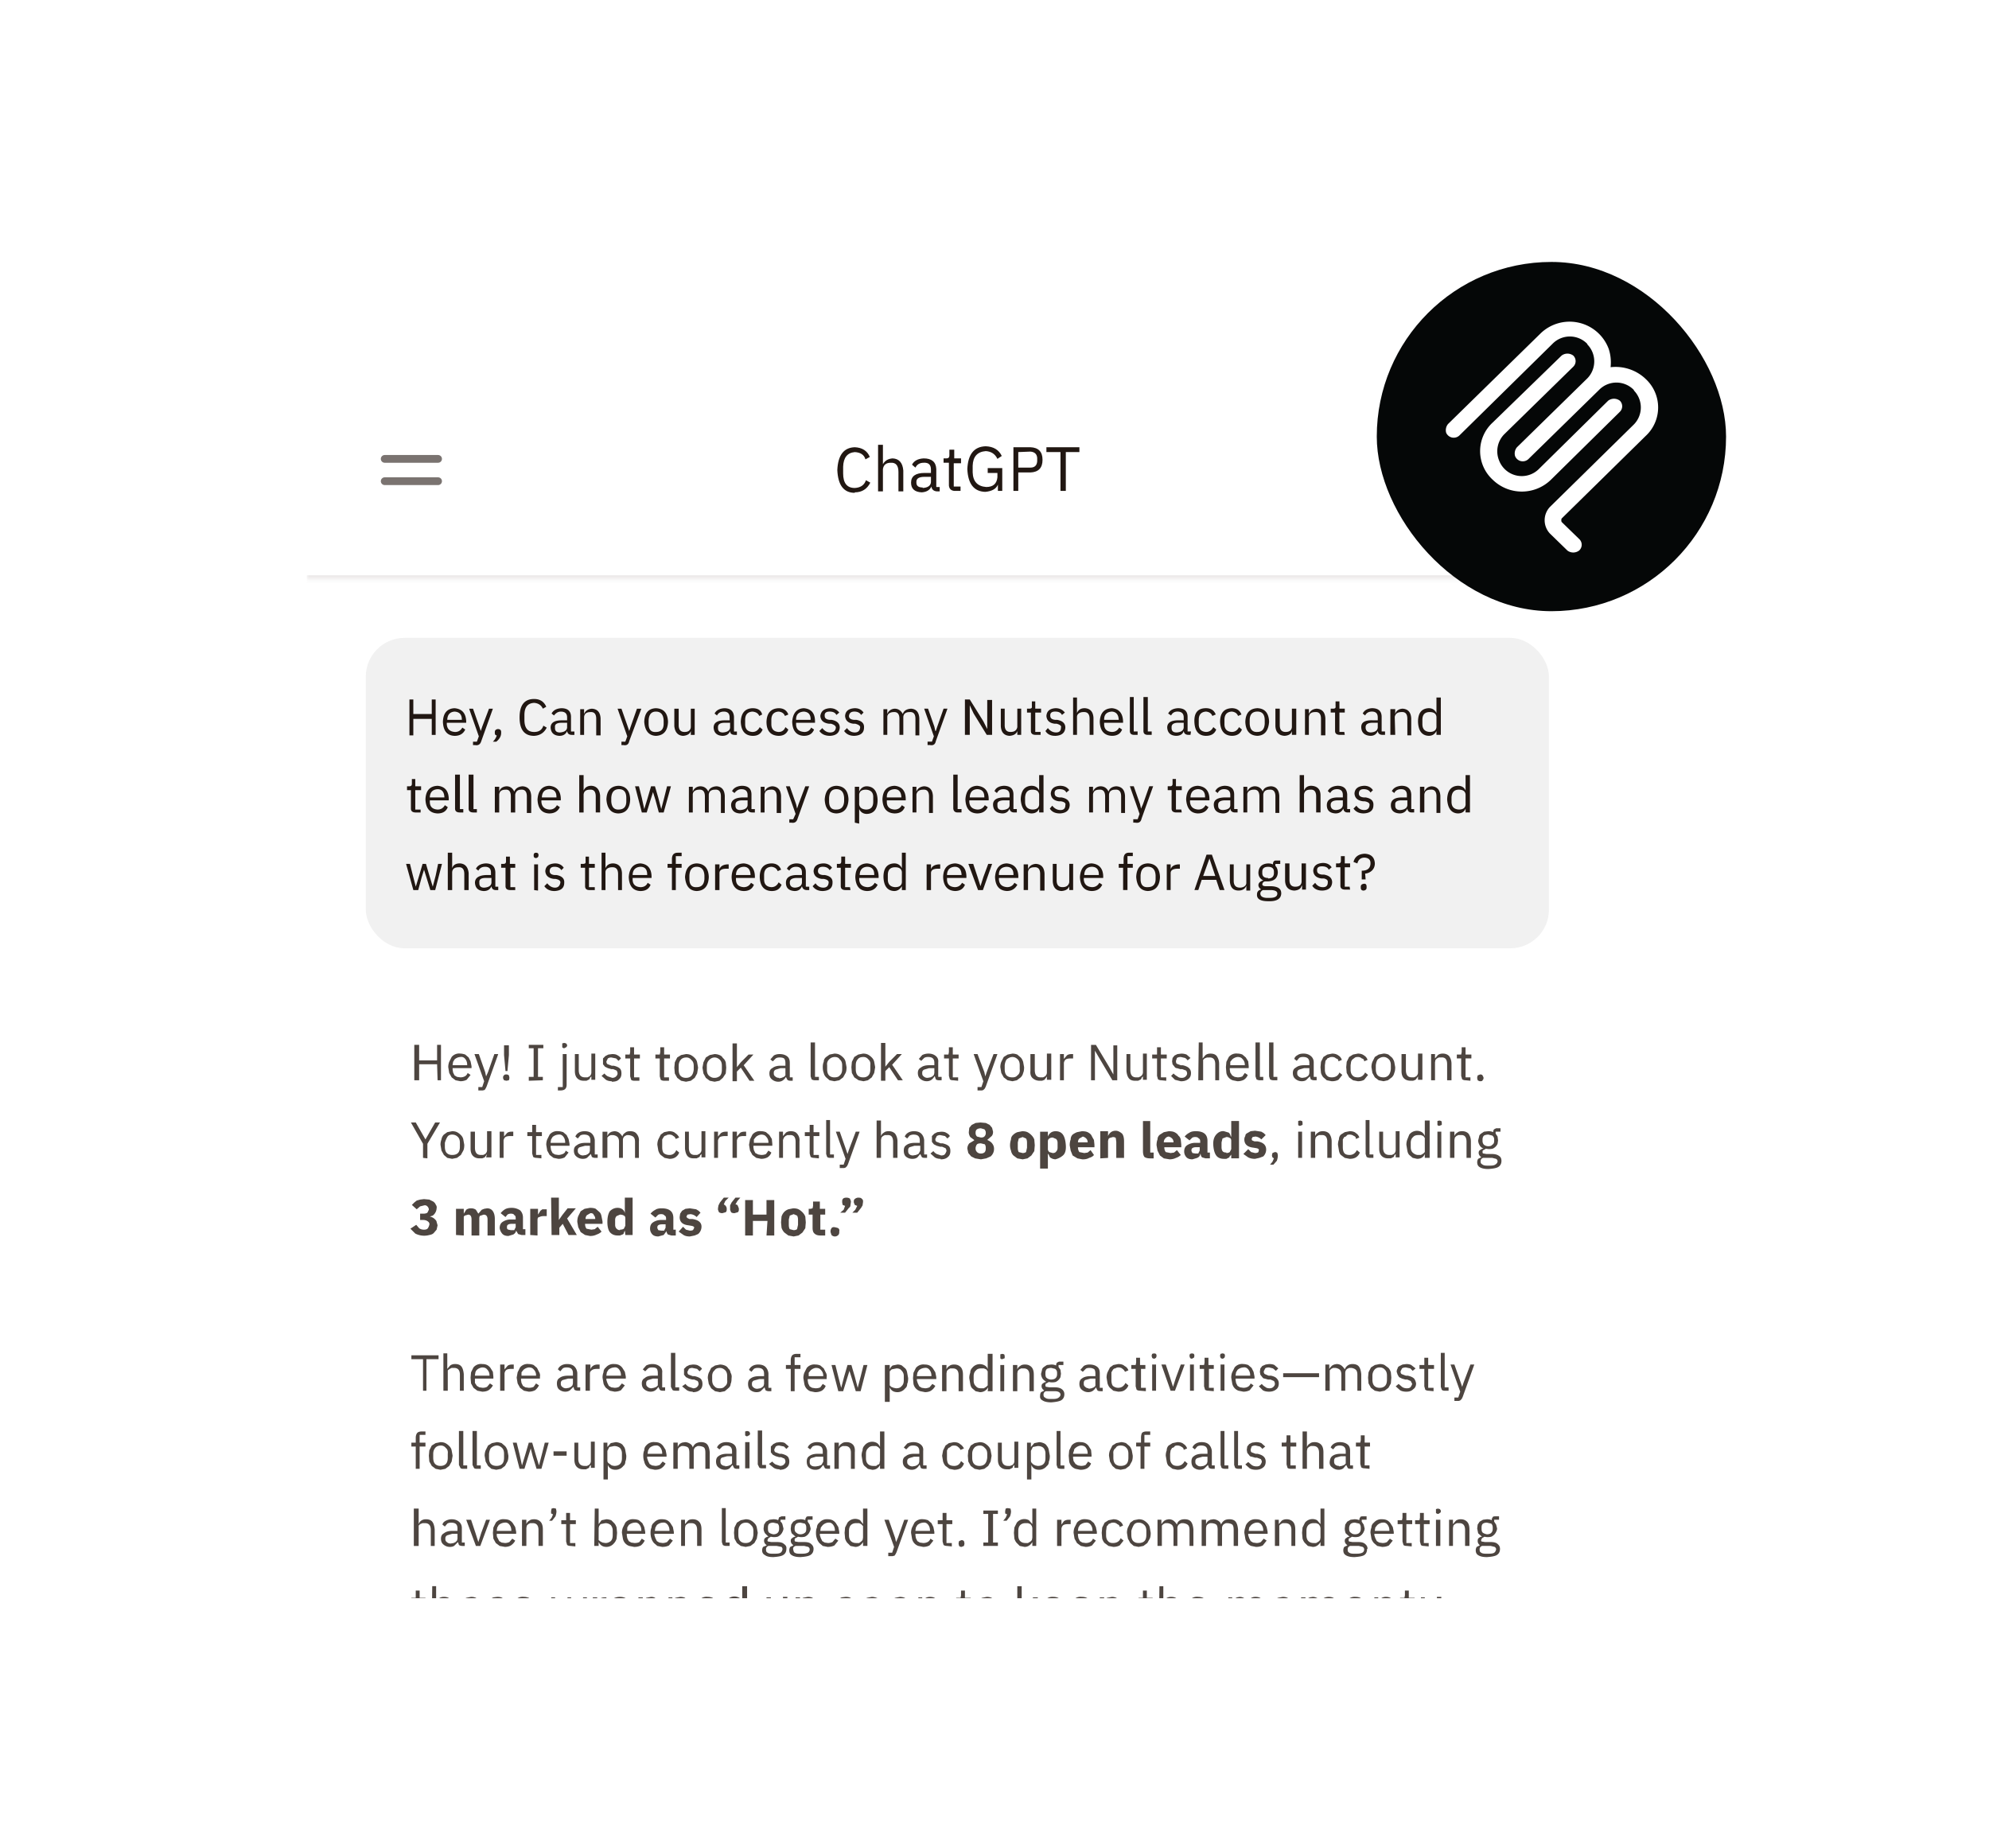 <svg fill="none" viewBox="0 0 410 381" xmlns="http://www.w3.org/2000/svg" xmlns:xlink="http://www.w3.org/1999/xlink"><defs><filter id="a" color-interpolation-filters="sRGB" filterUnits="userSpaceOnUse" height="369.6" width="370.6" x="0" y="11.2"><feFlood flood-opacity="0" result="BackgroundImageFix"/><feColorMatrix in="SourceAlpha" result="hardAlpha" type="matrix" values="0 0 0 0 0 0 0 0 0 0 0 0 0 0 0 0 0 0 127 0"/><feOffset dx="10.3" dy="10.3"/><feGaussianBlur stdDeviation="25.6"/><feColorMatrix type="matrix" values="0 0 0 0 0.618 0 0 0 0 0.216 0 0 0 0 0.851 0 0 0 0.32 0"/><feBlend in2="BackgroundImageFix" mode="normal" result="effect1_dropShadow_355_9647"/><feBlend in="SourceGraphic" in2="effect1_dropShadow_355_9647" mode="normal" result="shape"/></filter><filter id="b" color-interpolation-filters="sRGB" filterUnits="userSpaceOnUse" height="391.7" width="299.7" x="37.1" y="48.2"><feFlood flood-opacity="0" result="BackgroundImageFix"/><feColorMatrix in="SourceAlpha" result="hardAlpha" type="matrix" values="0 0 0 0 0 0 0 0 0 0 0 0 0 0 0 0 0 0 127 0"/><feOffset dx="11.9" dy="11.9"/><feGaussianBlur stdDeviation="7.9"/><feComposite in2="hardAlpha" operator="out"/><feColorMatrix type="matrix" values="0 0 0 0 0.627 0 0 0 0 0.804 0 0 0 0 0.893 0 0 0 0.4 0"/><feBlend in2="BackgroundImageFix" mode="normal" result="effect1_dropShadow_355_9647"/><feBlend in="SourceGraphic" in2="effect1_dropShadow_355_9647" mode="normal" result="shape"/></filter><filter id="c" color-interpolation-filters="sRGB" filterUnits="userSpaceOnUse" height="180" width="180" x="229.8" y="0"><feFlood flood-opacity="0" result="BackgroundImageFix"/><feColorMatrix in="SourceAlpha" result="hardAlpha" type="matrix" values="0 0 0 0 0 0 0 0 0 0 0 0 0 0 0 0 0 0 127 0"/><feOffset dx="10.8" dy="10.8"/><feGaussianBlur stdDeviation="27"/><feColorMatrix type="matrix" values="0 0 0 0 0.618 0 0 0 0 0.216 0 0 0 0 0.851 0 0 0 0.32 0"/><feBlend in2="BackgroundImageFix" mode="normal" result="effect1_dropShadow_355_9647"/><feBlend in="SourceGraphic" in2="effect1_dropShadow_355_9647" mode="normal" result="shape"/></filter><clipPath id="d"><use xlink:href="#f"/></clipPath><clipPath id="e"><use xlink:href="#g"/></clipPath><path id="f" d="m41 59c0-3.7 3.1-6.8 7-6.8h254c3.9 0 7 3 7 6.9v253.2c0 3.8-3.1 6.9-7 6.9h-254c-3.8 0-6.9-3-6.9-6.9z" fill="#fff"/><path id="g" d="m41 52.2h268v360h-268z" fill="#fff"/><linearGradient gradientUnits="userSpaceOnUse" x1="294.4" x2="-6.7" y1="75.2" y2="202.7"><stop offset="0" stop-color="#bb97f6"/><stop offset=".3" stop-color="#a37af6"/><stop offset=".5" stop-color="#8b5cf6"/><stop offset="1" stop-color="#602bcc"/></linearGradient><mask id="h" fill="#fff"><path d="m41 52.2h268.3v45h-268.3z" fill="#fff"/></mask></defs><g filter="url(#a)"><g clip-path="url(#d)"><use xlink:href="#f"/><path d="m41 59c0-3.7 3.1-6.8 7-6.8h254c3.9 0 7 3 7 6.9v253.2c0 3.8-3.1 6.9-7 6.9h-254c-3.8 0-6.9-3-6.9-6.9z" fill="none"/><g clip-path="url(#e)" filter="url(#b)"><use xlink:href="#g"/><path d="m41 52.2h268.3v45h-268.3z" fill="#fff"/><path d="m309.3 97.2v-.8h-268.3v1.6h268.3z" fill="#ebe8e8" mask="url(#h)"/><path d="m57.1 77h11m-11-4.6h11" stroke="#7a7370" stroke-linecap="round" stroke-linejoin="round" stroke-width="1.6"/><path d="m154 79.4q-3.4 0-3.6-4.7.2-4.6 3.6-4.7 2.3.1 3.1 2l-.9.5q-.4-1.4-2.2-1.5-2.3.2-2.4 3v1.4q0 3 2.4 3 1.8-.1 2.3-1.6l.9.5q-1 2-3.2 2m4.8-.2v-9.6h1v4q.6-1.1 2-1.2 2 .1 2.2 2.5v4.3h-1v-4q0-2-1.6-1.9-1.4 0-1.6 1.3v4.6zm12.7 0h-.6q-1-.1-1.1-1-.5 1.1-2 1.2-2.2-.1-2.2-2 0-2 2.8-2h1.3v-.7q0-1.5-1.5-1.4-1.2 0-1.7 1l-.7-.6q.6-1.2 2.4-1.3 2.5 0 2.6 2.2v3.7h.7zm-3.5-.7q1.6-.1 1.7-1.2v-1.1h-1.3q-1.7 0-1.7 1v.2q0 1 1.3 1m7.8.7h-1.3q-1-.1-1.1-1.1v-4.7h-1.1v-.9h.6q.6 0 .6-.6v-1.2h1v1.8h1.4v1h-1.5v4.8h1.4zm7.7 0v-1.3q-.5 1.3-2.6 1.5-3.5-.1-3.7-4.7.2-4.6 3.8-4.7 2.4.1 3.3 2l-.9.6q-.7-1.5-2.4-1.6-2.6.2-2.7 3v1.4q.1 2.8 2.8 3 2.1 0 2.3-2v-.9h-2v-1h3v4.7zm4.2 0h-1v-9h3.5q2.5.1 2.5 2.6t-2.5 2.6h-2.5zm0-8v3.2h2.5q1.3 0 1.4-1.3v-.7q-.1-1.2-1.4-1.3zm12.6 0h-2.8v8h-1.1v-8h-2.9v-1h6.8z" fill="#211712"/><path clip-rule="evenodd" d="m293.4 67q.6.3 1.2.8.6.7.9 1.3.2.8-.3 1.5l-5.7 5.6q-.3.4-.8.5l-3.3 1.1a.6.6 0 0 1 -.8-.7l1-3.3.6-.9 5.7-5.6q.7-.7 1.5-.3m.1 2q-.3-.4-.6-.5l-5.5 5.4-.1.2-1.2 2.2 2.2-1.1.2-.2 5.5-5.4zm-11.2.6.3-.4h4.4a.8.8 0 1 0 0-1.5h-4.3a2 2 0 0 0 -2 2v9.7q0 .9.3 1.3t.7.8 1.3.2h9.5q.9 0 1.3-.2l.7-.8q.3-.4.3-1.3v-4a.8.8 0 1 0 -1.6 0v4.6l-.2.1h-10.5l-.2-.1z" fill="#7a7370" fill-rule="evenodd"/><rect fill="#f1f1f1" height="64" rx="8" width="243.9" x="53.2" y="109.3"/><path d="m66.8 129.3v-3.3h-3.8v3.4h-.8v-7.4h.8v3h3.8v-3h.8v7.3zm4.7.2q-2.3-.1-2.4-2.9.1-2.7 2.4-2.8 2.3.2 2.4 2.7v.3h-4v.3q.1 1.5 1.7 1.6 1 0 1.5-.9l.6.4q-.6 1.3-2.2 1.3m0-5q-1.4.1-1.5 1.6v.1h3v-.1q0-1.5-1.5-1.6m5.7 3.1 1.4-3.7h.8l-2.4 6.7q-.3 1-1.3.8h-.4v-.7h.8l.4-1.1-2-5.7h.8l1.3 3.7.3.9zm3.2.5q.7 0 .7.6v.2q0 1-1 1.8h-.7q.6-.6.8-1.3-.4 0-.4-.5v-.2q0-.5.6-.6m7.5 1.4q-3 0-3-3.8t3-3.8q1.8 0 2.5 1.6l-.7.4q-.5-1.1-1.8-1.2-2 .1-2 2.5v1q0 2.5 2 2.5 1.5 0 1.9-1.3l.7.4q-.8 1.6-2.6 1.7m8.3-.2h-.5q-.9 0-1-.8-.4 1-1.6 1-1.7-.1-1.8-1.7 0-1.5 2.3-1.5h1.1v-.6q0-1.2-1.3-1.2-.8 0-1.4.8l-.5-.4q.5-1 2-1.1 2 0 2 1.8v3h.7zm-3-.5q1.4-.1 1.5-1v-1h-1.1q-1.5 0-1.4.9v.2q0 .9 1 .9m5 .5h-.8v-5.3h.8v1q.4-1 1.6-1.1 1.7.1 1.8 2v3.5h-.9v-3.4q0-1.5-1.2-1.4-1.2 0-1.3 1zm9.6-1.7 1.3-3.7h.9l-2.5 6.7q-.2 1-1.2.8h-.4v-.7h.8l.4-1.1-2-5.7h.8l1.3 3.7.3.9zm5.2 1.9q-2.2-.1-2.4-2.9.1-2.7 2.4-2.8 2.4.1 2.5 2.8-.1 2.8-2.5 2.9m0-.8q1.6 0 1.6-1.7v-.7q-.1-1.8-1.6-1.8-1.4 0-1.5 1.8v.7q0 1.8 1.5 1.7m7.2.6v-.8q-.3.9-1.6 1-1.6-.1-1.8-2v-3.6h.9v3.4q0 1.4 1.2 1.4t1.3-1v-3.8h.8v5.4zm9.5 0h-.4q-1 0-1-.8-.4 1-1.6 1-1.7-.1-1.8-1.7 0-1.5 2.3-1.5h1v-.6q0-1.2-1.2-1.2-1 0-1.4.8l-.5-.4q.5-1 2-1.1 1.9 0 2 1.8v3h.6zm-2.9-.5q1.4-.1 1.5-1v-1h-1.1q-1.4 0-1.4.9v.2q0 .9 1 .9m6.1.7q-2.3-.1-2.4-2.9.1-2.7 2.4-2.8 1.7 0 2 1.3l-.6.3q-.3-.8-1.4-.9-1.5.1-1.5 1.7v.9q0 1.5 1.5 1.6 1 0 1.5-1l.6.5q-.5 1.3-2 1.3m5.3 0q-2.5-.1-2.5-2.9.1-2.7 2.5-2.8 1.5 0 2 1.3l-.7.3q-.3-.8-1.3-.9-1.5.1-1.5 1.7v.9q0 1.5 1.5 1.6 1 0 1.4-1l.6.5q-.5 1.3-2 1.3m5.2 0q-2.3-.1-2.4-2.9.2-2.7 2.4-2.8 2.3.2 2.3 2.7v.3h-3.9v.3q0 1.5 1.7 1.6 1 0 1.4-.9l.6.4q-.5 1.3-2.1 1.3m0-5q-1.6.1-1.6 1.6v.1h3v-.1q0-1.5-1.4-1.6m5.4 5q-1.5 0-2.2-1l.6-.6q.7.9 1.6.9 1.1 0 1.2-1 0-.5-1-.8h-.4q-1.7-.2-1.8-1.6.2-1.5 2-1.6 1.2 0 1.9.9l-.6.5q-.3-.7-1.4-.7t-1 .9q0 .7 1 .8h.4q1.7.3 1.7 1.6-.1 1.6-2 1.7m5 0q-1.4 0-2.1-1l.6-.6q.6.9 1.6.9t1.1-1q.1-.5-1-.8h-.4q-1.6-.2-1.7-1.6.1-1.5 2-1.6 1.2 0 1.8.9l-.5.5q-.4-.7-1.4-.7t-1.1.9q0 .7 1 .8h.5q1.7.3 1.6 1.6 0 1.6-2 1.7m6.8-.2h-.8v-5.3h.8v1q.4-1 1.5-1.1 1.1 0 1.7 1.1.3-1 1.7-1.1 1.6.1 1.7 2v3.5h-.8v-3.4q0-1.5-1.2-1.4-1.2 0-1.3 1v3.7h-.8v-3.3q0-1.5-1.2-1.4c-.6 0-1.3.3-1.3 1zm10.3-1.7 1.3-3.7h.8l-2.4 6.7q-.2 1-1.2.8h-.5v-.7h.9l.4-1.1-2-5.7h.8l1.3 3.7.2.9h.1zm10.2 1.7-2.7-4.4-.8-1.7v6.1h-1v-7.3h1l2.8 4.5.8 1.6v-6h1v7.2zm6.3 0v-.8q-.3.9-1.6 1-1.7-.1-1.8-2v-3.6h.8v3.4q0 1.4 1.2 1.4t1.4-1v-3.8h.8v5.4zm4.8 0h-1q-1 0-1-.8v-3.8h-.8v-.8h.5q.6 0 .5-.5v-1h.7v1.5h1.2v.8h-1.2v4h1.1zm3 .2q-1.4 0-2-1l.5-.6q.7.9 1.7.9t1-1q.2-.5-.9-.8h-.4q-1.6-.2-1.7-1.6.1-1.5 1.9-1.6 1.2 0 1.9.9l-.6.5q-.3-.7-1.4-.7t-1 .9q0 .7 1 .8h.4q1.7.3 1.7 1.6-.1 1.6-2 1.7m3.6-.2v-7.7h.8v3.2q.4-1 1.6-1 1.7.1 1.8 2v3.5h-.8v-3.3q0-1.5-1.3-1.4c-.6 0-1.3.3-1.3 1v3.7zm8 .2q-2.4-.1-2.5-2.9.1-2.7 2.5-2.8 2.2.2 2.3 2.7v.3h-3.9v.3q0 1.5 1.6 1.6 1 0 1.5-.9l.6.4q-.5 1.3-2.1 1.3m0-5q-1.6.1-1.6 1.6v.1h3v-.1q-.1-1.5-1.4-1.6m5.3 4.8h-.7q-.9 0-.9-.8v-7h.8v7.1h.8zm2.9 0h-.8q-.9 0-.9-.8v-7h.9v7.1h.8zm8 0h-.4q-.9 0-1-.8-.3 1-1.6 1-1.7-.1-1.8-1.7 0-1.5 2.3-1.5h1.1v-.6q0-1.2-1.3-1.2-.9 0-1.3.8l-.6-.4q.5-1 2-1.1 2 0 2 1.8v3h.7zm-2.8-.5q1.3-.1 1.4-1v-1h-1.1q-1.4 0-1.4.9v.2q0 .9 1 .9m6 .7q-2.2-.1-2.3-2.9t2.4-2.8q1.5 0 2 1.3l-.7.3q-.3-.8-1.3-.9-1.5.1-1.5 1.7v.9q0 1.5 1.5 1.6 1 0 1.5-1l.6.5q-.5 1.3-2.1 1.3m5.3 0q-2.3-.1-2.4-2.9 0-2.7 2.4-2.8 1.5 0 2 1.3l-.7.3q-.3-.8-1.3-.9-1.5.1-1.5 1.7v.9q0 1.5 1.5 1.6 1 0 1.5-1l.6.5q-.5 1.3-2.1 1.3m5.3 0q-2.4-.1-2.5-2.9.1-2.7 2.5-2.8 2.3.1 2.4 2.8-.2 2.8-2.4 2.9m0-.8q1.4 0 1.5-1.7v-.7q0-1.8-1.5-1.8-1.6 0-1.6 1.8v.7q.1 1.8 1.6 1.7m7.1.6v-.8q-.2.9-1.5 1-1.8-.1-1.9-2v-3.6h.9v3.4q0 1.4 1.2 1.4t1.3-1v-3.8h.9v5.4zm3.5 0h-.8v-5.3h.8v1q.4-1 1.6-1.1 1.7.1 1.8 2v3.5h-.9v-3.4q0-1.5-1.2-1.4-1.2 0-1.3 1zm7.4 0h-1q-1 0-1-.8v-3.8h-.9v-.8h.5q.6 0 .5-.5v-1h.8v1.5h1.1v.8h-1.1v4h1zm8.3 0h-.5q-.9 0-1-.8-.4 1-1.5 1-1.8-.1-1.9-1.7t2.4-1.5h1v-.6q0-1.2-1.2-1.2-1 0-1.4.8l-.5-.4q.5-1 1.9-1.1 2 0 2 1.8v3h.7zm-2.9-.5q1.3-.1 1.4-1v-1h-1q-1.5 0-1.5.9v.2q.1.9 1.1.9m5 .5h-1v-5.3h1v1q.3-1 1.5-1.1 1.7.1 1.8 2v3.5h-.8v-3.4q0-1.5-1.2-1.4-1.2 0-1.4 1zm8.5 0v-.8q-.5 1-1.6 1-2.1-.1-2.2-2.9 0-2.7 2.2-2.8 1.1 0 1.6 1v-3.2h.9v7.7zm-1.4-.6q1.3 0 1.4-1v-2.1q-.1-1-1.4-1-1.5 0-1.5 1.6v.9q0 1.5 1.5 1.6m-208 16.6h-1q-1 0-1-.8v-3.8h-.8v-.8h.5q.5 0 .5-.5v-1h.7v1.5h1.2v.8h-1.2v4h1.1zm3.5.2q-2.4-.1-2.5-2.9.1-2.7 2.5-2.8 2.2.2 2.3 2.6v.4h-3.9v.3q0 1.5 1.6 1.6 1 0 1.5-.9l.6.4q-.5 1.3-2.1 1.3m0-5q-1.5.1-1.6 1.6v.1h3v-.1q-.1-1.6-1.4-1.6m5.3 4.8h-.7q-1 0-1-.8v-7h1v7.1h.7zm2.8 0h-.7q-1 0-1-.8v-7h1v7.1h.7zm4.6 0h-.9v-5.3h.9v1q.3-1 1.5-1.1 1.1 0 1.6 1.1.4-1 1.7-1.1 1.7.1 1.8 2v3.5h-.9v-3.4q0-1.5-1.2-1.4-1 0-1.2 1v3.7h-.9v-3.3q0-1.5-1.1-1.4-1.2 0-1.3 1zm10.3.2q-2.3-.1-2.4-2.9.2-2.7 2.4-2.8 2.3.2 2.4 2.6v.4h-4v.3q.1 1.5 1.7 1.6 1 0 1.5-.9l.6.4q-.6 1.3-2.2 1.3m0-5q-1.4.1-1.5 1.6v.1h3v-.1q0-1.6-1.5-1.6m6.2 4.8v-7.7h.9v3.2q.4-1 1.6-1 1.6.1 1.8 2v3.5h-.9v-3.3q0-1.5-1.2-1.4-1.2 0-1.3 1v3.7zm8 .2q-2.2-.1-2.4-2.9.1-2.7 2.5-2.8 2.3.1 2.4 2.8-.1 2.8-2.4 2.9m0-.8q1.6 0 1.6-1.7v-.7q0-1.8-1.5-1.8t-1.6 1.8v.7q.1 1.8 1.6 1.7m4.7.6-1.4-5.4h.8l.6 2.4.5 2.3.7-2.3.7-2.4h.8l.7 2.4.6 2.3.6-2.3.6-2.4h.8l-1.5 5.4h-1l-.7-2.6-.5-1.6-.5 1.6-.8 2.6zm10.5 0h-.8v-5.3h.8v1q.4-1 1.5-1.1 1.2 0 1.7 1.1.3-1 1.7-1.1 1.6.1 1.7 2v3.5h-.8v-3.4q0-1.5-1.2-1.4-1.2 0-1.3 1v3.7h-.8v-3.3q0-1.5-1.2-1.4c-.6 0-1.3.3-1.3 1zm12.8 0h-.5q-.9 0-1-.8-.3 1-1.6 1-1.7-.1-1.8-1.7 0-1.5 2.3-1.6h1.1v-.5q0-1.2-1.3-1.2-.8 0-1.4.8l-.5-.4q.5-1 2-1.1 2 0 2 1.8v3h.7zm-3-.5q1.4-.1 1.5-1v-1h-1.1q-1.4 0-1.4.9v.2q0 .9 1 .9m5 .5h-.8v-5.3h.8v1q.4-1 1.6-1.1 1.7.1 1.8 2v3.5h-.9v-3.4q0-1.5-1.2-1.4-1.2 0-1.3 1zm7-1.7 1.4-3.7h.8l-2.4 6.7q-.3 1-1.3.8h-.4v-.7h.8l.5-1.1-2-5.7h.8l1.3 3.7.2.9zm7.8 1.9q-2.3-.1-2.4-2.9.2-2.7 2.4-2.8 2.4.1 2.5 2.8-.1 2.8-2.5 2.9m0-.8q1.5 0 1.6-1.7v-.7q-.1-1.8-1.6-1.8-1.4 0-1.5 1.8v.7q0 1.8 1.5 1.7m3.8 2.7v-7.4h.9v1q.5-1.1 1.6-1.1 2.1.1 2.2 2.8 0 2.8-2.2 2.9-1.1 0-1.6-1v3zm2.3-2.7q1.5 0 1.5-1.6v-1q0-1.4-1.5-1.5-1.3 0-1.4 1v2q.1 1 1.4 1.1m5.9.8q-2.4-.1-2.5-2.9.1-2.7 2.5-2.8 2.2.2 2.3 2.6v.4h-3.9v.3q0 1.5 1.6 1.6 1 0 1.5-.9l.6.4q-.5 1.3-2.1 1.3m0-5q-1.6.1-1.6 1.6v.1h3v-.1q-.1-1.6-1.4-1.6m4.5 4.8h-.8v-5.3h.8v1q.4-1 1.6-1.1 1.7.1 1.8 2v3.5h-.8v-3.4q0-1.5-1.2-1.4-1.2 0-1.4 1zm9.3 0h-.8q-.8 0-.9-.8v-7h.9v7.1h.8zm3.2.2q-2.3-.1-2.4-2.9.2-2.7 2.4-2.8 2.3.2 2.4 2.6v.4h-4v.3q.1 1.5 1.7 1.6 1 0 1.5-.9l.6.4q-.6 1.3-2.2 1.3m0-5q-1.4.1-1.5 1.6v.1h3v-.1q0-1.6-1.5-1.6m8.2 4.8h-.5q-.9 0-1-.8-.4 1-1.5 1-1.8-.1-1.9-1.7t2.3-1.6h1.1v-.5q0-1.2-1.3-1.2-.9 0-1.3.8l-.5-.4q.4-1 1.9-1.1 2 0 2 1.8v3h.7zm-3-.5q1.5-.1 1.5-1v-1h-1.1q-1.5 0-1.4.9v.2q0 .9 1 .9m7.6.5v-.8q-.4 1-1.6 1-2-.1-2.2-2.9.1-2.7 2.2-2.8 1.2 0 1.6 1v-3.2h.9v7.7zm-1.4-.6q1.3 0 1.4-1v-2.1q-.1-1-1.4-1-1.4 0-1.5 1.6v.9q0 1.5 1.5 1.6m5.7.8q-1.5 0-2.1-1l.5-.6q.7.9 1.7.9t1-1q.2-.6-.9-.8h-.4q-1.6-.2-1.7-1.6.1-1.5 1.9-1.6 1.3 0 1.9.9l-.6.5q-.3-.7-1.4-.7t-1 .9q0 .7 1 .8h.4q1.7.3 1.7 1.6-.1 1.6-2 1.7m6.8-.2h-.8v-5.3h.8v1q.4-1 1.5-1.1 1.2 0 1.7 1.1.3-1 1.6-1.1 1.7.1 1.8 2v3.5h-.8v-3.4q0-1.5-1.2-1.4-1.2 0-1.3 1v3.7h-.8v-3.3q0-1.5-1.2-1.4-1.2 0-1.3 1zm10.3-1.7 1.3-3.7h.8l-2.4 6.7q-.2 1-1.3.8h-.4v-.7h.9l.4-1.1-2-5.7h.8l1.3 3.7.2.9zm8 1.7h-1.1q-1 0-1-.8v-3.8h-.8v-.8h.5q.5 0 .5-.5v-1h.7v1.5h1.2v.8h-1.2v4h1.1zm3.3.2q-2.2-.1-2.4-2.9.1-2.7 2.4-2.8 2.3.2 2.4 2.6v.4h-4v.3q.1 1.5 1.7 1.6 1 0 1.5-.9l.6.4q-.6 1.3-2.2 1.3m0-5q-1.4.1-1.5 1.6v.1h3v-.1q0-1.6-1.5-1.6m8.2 4.8h-.5q-.9 0-1-.8-.4 1-1.5 1-1.8-.1-1.9-1.7t2.4-1.6h1v-.5q0-1.2-1.3-1.2-.9 0-1.3.8l-.5-.4q.5-1 1.9-1.1 2 0 2 1.8v3h.7zm-3-.5q1.5-.1 1.5-1v-1h-1q-1.5 0-1.5.9v.2q0 .9 1 .9m5 .5h-.8v-5.3h.8v1q.4-1 1.5-1.1 1.2 0 1.7 1.1.2-1 1.7-1.1 1.6.1 1.7 2v3.5h-.8v-3.4q0-1.5-1.2-1.4-1.2 0-1.3 1v3.7h-.8v-3.3q0-1.5-1.2-1.4c-.6 0-1.3.3-1.3 1zm10.8 0v-7.7h.9v3.2q.4-1 1.5-1 1.9.1 1.9 2v3.5h-.9v-3.3q0-1.5-1.2-1.4-1.2 0-1.3 1v3.7zm10.4 0h-.5q-.8 0-.9-.8-.5 1-1.6 1-1.8-.1-1.8-1.7t2.3-1.6h1v-.5q0-1.2-1.2-1.2-1 0-1.4.8l-.5-.4q.5-1 2-1.1 1.9 0 2 1.8v3h.6zm-2.9-.5q1.3-.1 1.4-1v-1h-1q-1.5 0-1.5.9v.2q.1.9 1.1.9m5.7.7q-1.4 0-2.1-1l.6-.6q.6.9 1.6.9t1.1-1q.1-.6-1-.8h-.3q-1.7-.2-1.8-1.6.1-1.5 2-1.6 1.2 0 1.8.9l-.5.5q-.4-.7-1.4-.7t-1 .9q0 .7 1 .8h.4q1.7.3 1.6 1.6 0 1.6-2 1.7m10.4-.2h-.5q-.8 0-.9-.8-.5 1-1.6 1-1.8-.1-1.8-1.7t2.3-1.6h1v-.5q0-1.2-1.2-1.2-1 0-1.4.8l-.5-.4q.5-1 2-1.1 1.9 0 2 1.8v3h.6zm-2.9-.5q1.4-.1 1.5-1v-1h-1.2q-1.4 0-1.3.9v.2q0 .9 1 .9m5 .5h-.9v-5.3h.9v1q.4-1 1.5-1.1 1.7.1 1.8 2v3.5h-.8v-3.4q0-1.5-1.2-1.4-1.2 0-1.3 1zm8.5 0v-.8q-.4 1-1.6 1-2-.1-2.2-2.9.1-2.7 2.2-2.8 1.2 0 1.6 1v-3.2h.9v7.7zm-1.4-.6q1.3 0 1.4-1v-2.1q-.1-1-1.4-1-1.4 0-1.5 1.6v.9q0 1.5 1.5 1.6m-215.5 16.6-1.5-5.4h.8l.6 2.4.6 2.3.7-2.3.7-2.4h.7l.7 2.4.7 2.3.6-2.3.5-2.4h.8l-1.4 5.4h-1l-.8-2.6-.5-1.6-.5 1.6-.7 2.6zm7.1 0v-7.7h.9v3.2q.3-1 1.6-1 1.6.1 1.8 2v3.5h-.9v-3.3q0-1.5-1.2-1.4-1.2 0-1.3 1v3.7zm10.4 0h-.5q-.8 0-.9-.8-.4 1-1.6 1-1.7-.1-1.8-1.7 0-1.5 2.3-1.6h1v-.5q0-1.2-1.2-1.2-1 0-1.4.8l-.5-.4q.5-1 2-1.1 1.9 0 2 1.8v3h.6zm-2.9-.5q1.4-.1 1.5-1v-1h-1.2q-1.4 0-1.3.9v.2q0 .9 1 .9m6.4.5h-1q-1 0-1-.8v-3.8h-.9v-.8h.5q.5 0 .5-.5v-1h.8v1.5h1.1v.8h-1v4h1zm4.3-6.6q-.5 0-.5-.5v-.1q0-.5.5-.5t.5.5-.5.6m-.4 6.6v-5.3h.8v5.4zm4.2.2q-1.4 0-2.1-1l.6-.6q.7.9 1.6.9t1.1-1q.1-.6-1-.8h-.3q-1.7-.2-1.8-1.6.1-1.5 2-1.6 1.2 0 1.8.9l-.5.5q-.4-.7-1.4-.7t-1 .9q0 .7 1 .8h.4q1.7.3 1.6 1.6 0 1.6-2 1.7m8.3-.2h-1.1q-.9 0-.9-.8v-3.8h-.9v-.8h.5q.6 0 .5-.5v-1h.7v1.5h1.2v.8h-1.2v4h1.2zm1.4 0v-7.7h.8v3.2q.4-1 1.6-1 1.7.1 1.8 2v3.5h-.8v-3.3q0-1.5-1.3-1.4c-.6 0-1.3.3-1.3 1v3.7zm8 .2q-2.3-.1-2.4-2.9.2-2.7 2.4-2.8 2.2.2 2.3 2.6v.4h-3.9v.3q0 1.5 1.6 1.6 1.1 0 1.5-.9l.6.4q-.5 1.3-2.1 1.3m0-5q-1.5.1-1.6 1.6v.1h3v-.1q0-1.6-1.4-1.6m6.5 4.8v-4.6h-.9v-.8h.9v-1q0-1.3 1.2-1.3h.8v.7h-1.2v1.6h1.2v.8h-1.2v4.6zm5.1.2q-2.2-.1-2.4-2.9.2-2.7 2.4-2.8 2.4.1 2.5 2.8-.1 2.8-2.5 2.9m0-.8q1.5 0 1.6-1.7v-.7q-.1-1.8-1.6-1.8-1.4 0-1.5 1.8v.7q0 1.8 1.5 1.7m4.7.6h-.9v-5.3h.9v1q.3-.9 1.6-1h.3v.9h-.5q-1.4 0-1.4.9zm5 .2q-2.4-.1-2.5-2.9.1-2.7 2.5-2.8 2.2.2 2.3 2.6v.4h-3.9v.3q0 1.5 1.6 1.6 1 0 1.5-.9l.6.4q-.5 1.3-2.1 1.3m0-5q-1.5.1-1.6 1.6v.1h3v-.1q-.1-1.6-1.4-1.6m5.7 5q-2.3-.1-2.4-2.9 0-2.7 2.4-2.8 1.5 0 2 1.3l-.7.3q-.3-.8-1.3-.9-1.5.1-1.5 1.7v.9q0 1.5 1.5 1.6 1 0 1.5-1l.6.5q-.5 1.3-2 1.3m7.7-.2h-.5q-.8 0-1-.8-.4 1-1.5 1-1.8-.1-1.8-1.7t2.3-1.6h1v-.5q0-1.2-1.2-1.2-1 0-1.4.8l-.5-.4q.5-1 1.9-1.1 2 0 2 1.8v3h.7zm-2.9-.5q1.3-.1 1.4-1v-1h-1q-1.5 0-1.5.9v.2q.1.9 1.1.9m5.7.7q-1.4 0-2.1-1l.6-.6q.6.9 1.6.9t1.1-1q.1-.6-1-.8h-.4q-1.6-.2-1.7-1.6.1-1.5 2-1.6 1.2 0 1.8.9l-.5.5q-.4-.7-1.4-.7t-1 .9q0 .7 1 .8h.4q1.7.3 1.6 1.6 0 1.6-2 1.7m5.7-.2h-1q-1 0-1-.8v-3.8h-.8v-.8h.5q.4 0 .4-.5v-1h.8v1.5h1.2v.8h-1.2v4h1zm3.4.2q-2.3-.1-2.4-2.9.1-2.7 2.4-2.8 2.3.2 2.4 2.6v.4h-4v.3q.1 1.5 1.7 1.6 1 0 1.5-.9l.6.4q-.6 1.3-2.2 1.3m0-5q-1.4.1-1.5 1.6v.1h3v-.1q0-1.6-1.5-1.6m7.2 4.8v-.8q-.6 1-1.6 1-2.1-.1-2.2-2.9 0-2.7 2.2-2.8 1.1 0 1.6 1v-3.2h.8v7.7zm-1.4-.6q1.3 0 1.4-1v-2.1q-.1-1-1.4-1-1.5 0-1.5 1.6v.9q0 1.5 1.5 1.6m7.4.6h-.9v-5.3h.9v1q.3-.9 1.6-1h.3v.9h-.5q-1.4 0-1.4.9zm5 .2q-2.4-.1-2.5-2.9.1-2.7 2.5-2.8 2.2.2 2.3 2.6v.4h-4v.3q0 1.5 1.6 1.6 1 0 1.5-.9l.6.4q-.5 1.3-2.1 1.3m0-5q-1.5.1-1.6 1.6v.1h3v-.1q-.1-1.6-1.4-1.6m5.8 4.8h-1l-2-5.4h1l.9 2.7.6 1.9.6-1.9 1-2.7h.8zm5 .2q-2.4-.1-2.5-2.9.2-2.7 2.4-2.8 2.3.2 2.4 2.6v.4h-4v.3q.1 1.5 1.7 1.6 1 0 1.5-.9l.6.4q-.7 1.3-2.2 1.3m0-5q-1.6.1-1.6 1.6v.1h3v-.1q0-1.6-1.5-1.6m4.5 4.8h-.9v-5.3h.9v1q.4-1 1.6-1.1 1.7.1 1.8 2v3.5h-.9v-3.4q0-1.5-1.2-1.4-1.2 0-1.3 1zm8.5 0v-.8q-.3.9-1.6 1-1.7-.1-1.8-2v-3.6h.8v3.4q0 1.4 1.2 1.4t1.4-1v-3.8h.8v5.4zm4.6.2q-2.3-.1-2.4-2.9.2-2.7 2.4-2.8 2.3.2 2.4 2.6v.4h-4v.3q.1 1.5 1.7 1.6 1 0 1.5-.9l.6.4q-.6 1.3-2.2 1.3m0-5q-1.4.1-1.5 1.6v.1h3v-.1q0-1.6-1.5-1.6m6.5 4.8v-4.6h-.9v-.8h1v-1q0-1.3 1.1-1.3h.8v.7h-1.1v1.6h1.1v.8h-1.1v4.6zm5.1.2q-2.2-.1-2.4-2.9.1-2.7 2.4-2.8 2.4.1 2.5 2.8-.1 2.8-2.5 2.9m0-.8q1.6 0 1.6-1.7v-.7q-.1-1.8-1.6-1.8-1.4 0-1.5 1.8v.7q0 1.8 1.5 1.7m4.7.6h-.8v-5.3h.8v1q.3-.9 1.6-1h.3v.9h-.4q-1.5 0-1.5.9zm11.1 0h-1l-.7-2.1h-3l-.7 2.1h-.8l2.5-7.3h1.1zm-1.9-2.9-1.2-3.6-1.3 3.6zm6.4 3v-1q-.4 1-1.6 1-1.7 0-1.8-2v-3.4h.8v3.4q0 1.4 1.3 1.4c.6 0 1.3-.3 1.3-1v-3.8h.8v5.4zm7.2.5q0 1.8-2.7 1.7-2.4 0-2.3-1.4 0-.8.8-1v-.1a1 1 0 0 1 -.5-.8q0-.7 1-1-1-.5-1-1.6.1-1.8 2-1.9.6 0 1 .2 0-.8.6-.8h.9v.7h-1v.4q.5.5.5 1.4-.1 1.7-2 1.8h-.5q-.6 0-.7.6 0 .4.8.4h1.1q2 .1 2 1.4m-.8.1q0-.6-1.1-.7h-1.9q-.5.3-.5.7 0 .8 1.2.9h.8q1.5 0 1.5-.9m-1.9-3.1q1.1 0 1.2-1v-.4q0-1-1.2-1t-1.2 1v.3q0 1 1.2 1m7 2.4v-.8h-.1q-.2.9-1.5 1-1.8-.1-1.9-2v-3.6h.9v3.4q0 1.4 1.2 1.4t1.3-1v-3.8h.9v5.4zm4.2.2q-1.5 0-2.1-1l.6-.6q.6.9 1.6.9t1-1q.1-.6-.8-.8h-.5q-1.6-.2-1.7-1.6.1-1.5 2-1.6 1.2 0 1.8.9l-.6.5q-.3-.7-1.4-.7t-1 .9q0 .7 1 .8h.4q1.7.3 1.7 1.6-.1 1.6-2 1.7m5.7-.2h-1q-1 0-1-.8v-3.8h-.9v-.8h.5q.5 0 .5-.5v-1h.8v1.5h1.1v.8h-1.1v4h1zm3.2-2.1h-.8v-1.8q1.7 0 1.8-1.4v-.2q0-1-1.2-1.1-1.2 0-1.5 1.2l-.8-.3q.4-1.6 2.3-1.7 2 .1 2.1 2c0 1.3-1 2-2 2.1zm-.4 2.3q-.6 0-.6-.6v-.2q0-.5.6-.6t.6.6v.2q0 .5-.6.6" fill="#211712"/><path d="m67.9 197.2h-3.7v3.3h-1v-7.3h1v3.2h3.7v-3.2h.8v7.3h-.7zm4.8 3.5-1-.2-.8-.6-.5-.9-.2-1.2q0-.6.2-1.1l.5-1a2 2 0 0 1 1.8-.7q.4 0 1 .2l.7.6.4.8.2 1v.4h-3.9v.3l.1.6.3.6.5.3.7.1q.5 0 .9-.2t.6-.7l.6.4-.8 1q-.6.3-1.3.3m0-5a2 2 0 0 0 -1.2.5l-.3.5-.1.6v.1h3v-.1q0-.7-.4-1.2t-1-.4m7-.6h.8l-2.4 6.7-.2.4-.2.3-.4.1h-.9v-.7h.8l.4-1.2-2-5.6h.9l1.3 3.7.2.9.4-.9zm2.3 3.5-.3-3.3v-2h1v2l-.3 3.3zm.2 2-.5-.1-.2-.4v-.2q0-.3.2-.4 0-.2.5-.2.3 0 .5.2l.1.4v.2l-.1.4zm4.6 0v-.8h1v-5.9h-1v-.7h3v.7h-1.1v5.9h1v.7zm7-5.5h.8v6.3q0 .6-.3.9t-1 .3h-.5v-.7h1zm.3-1.2q-.2 0-.4-.2v-.8l.4-.1.4.1.2.3v.2q0 .1-.2.3zm5.6 5.8-.3.3q0 .3-.3.4l-.4.2h-.6q-.8 0-1.3-.5t-.5-1.5v-3.5h.8v3.3q0 1.5 1.3 1.5h.5l.4-.2a1 1 0 0 0 .4-.8v-3.9h.8v5.4h-.8zm4.2 1q-.7 0-1.2-.3l-.9-.8.6-.5q.3.4.7.6l.9.3q.5 0 .8-.3t.3-.6q0-.3-.2-.6l-.7-.3h-.4l-.7-.2-.6-.3-.4-.5v-1.2l.5-.5.6-.3.8-.1q.7 0 1 .2.6.3.8.7l-.5.5-.5-.5-1-.2q-.4 0-.7.2l-.3.6q0 .5.3.6l.8.3h.4q.9.2 1.3.6.3.3.3 1 0 .8-.5 1.2-.4.5-1.5.5m4.7-.2q-.5 0-.7-.2l-.2-.7v-3.7h-1v-.8h.9l.1-.5v-1h.8v1.5h1.2v.8h-1.2v3.9h1.1v.7zm6.1 0q-.4 0-.7-.2l-.2-.7v-3.7h-.9v-.8h.9l.1-.5v-1h.8v1.5h1.2v.8h-1.2v3.9h1v.7zm4.5.2-1-.2-.8-.6-.5-.9-.1-1.2.1-1.1.5-1 .8-.5 1-.2q.6 0 1 .2t.8.6.5.9l.2 1.1-.2 1.2-.5.9-.8.6zm0-.8q.7 0 1.1-.4t.5-1.3v-.8q0-.8-.5-1.2-.4-.5-1-.5-.8 0-1.2.5t-.4 1.2v.8q0 .9.4 1.3t1.1.4m5.9.8-1-.2-.8-.6-.5-.9-.2-1.2.2-1.1.5-1 .8-.5 1-.2q.5 0 1 .2t.7.6q.4.3.6.9l.1 1.1-.1 1.2-.6.9-.7.6zm0-.8q.6 0 1.1-.4.4-.4.4-1.3v-.8q0-.8-.4-1.2-.5-.5-1.1-.5t-1.1.5-.5 1.2v.8q0 .9.5 1.3t1 .4m3.8-7.1h.9v4.9l.8-1 1.6-1.6h1l-2 2.2 2.2 3.2h-1l-1.8-2.7-.8.8v2h-.9zm12 7.7q-.5 0-.7-.2l-.3-.6q-.2.4-.6.7t-1 .3a2 2 0 0 1 -1.3-.5q-.5-.4-.5-1.2t.6-1.1q.6-.5 1.7-.5h1v-.5q0-.6-.2-.9t-1-.3q-.5 0-.8.2l-.6.6-.5-.4.7-.8q.5-.3 1.2-.3 1 0 1.6.5.5.4.5 1.3v3h.6v.7zm-2.4-.5.5-.1.5-.2.3-.3v-1.5h-1l-1 .3q-.4.2-.4.6v.2q0 .4.3.6.3.3.8.3m7.4.5q-.4 0-.7-.2l-.2-.6v-7h.9v7.1h.8v.7zm4 .2-1-.2-.7-.6q-.4-.4-.5-.9-.2-.5-.2-1.2t.2-1.1q0-.6.5-1l.7-.5 1-.2q.6 0 1 .2t.8.6.5.9l.2 1.1q0 .8-.2 1.2l-.5.9-.8.6zm0-.8q.8 0 1.1-.4.5-.4.5-1.3v-.8q0-.8-.5-1.2-.3-.5-1-.5t-1.2.5-.4 1.2v.8q0 .9.4 1.3t1.1.4m6 .8-1-.2-.9-.6-.5-.9-.1-1.2.1-1.1.5-1 .8-.5 1-.2q.6 0 1 .2t.8.6.5.9l.2 1.1-.2 1.2-.5.9-.8.6zm0-.8q.6 0 1-.4t.4-1.3v-.8q.1-.8-.4-1.2-.4-.5-1-.5-.9 0-1.2.5-.4.4-.4 1.2v.8q0 .9.4 1.3t1.1.4m3.7-7.1h.9v4.9l.8-1 1.6-1.6h1l-2 2.2 2.2 3.2h-1l-1.8-2.7-.8.8v2h-.9zm12 7.7q-.5 0-.7-.2l-.2-.6h-.1q-.2.4-.6.7t-1 .3a2 2 0 0 1 -1.3-.5q-.5-.4-.5-1.2t.6-1.1q.6-.5 1.7-.5h1.1v-.5q0-.6-.3-.9t-1-.3q-.5 0-.8.2l-.6.6-.5-.4.7-.8q.6-.3 1.3-.3.9 0 1.5.5t.5 1.3v3h.7v.7zm-2.4-.5.6-.1.4-.2.3-.3.1-.4v-1h-1.1l-1 .3q-.4.2-.4.6v.2q0 .4.3.6.3.3.8.3m5.3.5q-.5 0-.7-.2l-.2-.7v-3.6h-1v-.8h.9l.1-.5v-1h.8v1.5h1.2v.8h-1.2v3.9h1.1v.7zm8.3-5.4h.8l-2.4 6.7-.2.4-.3.3-.3.1h-.9v-.7h.8l.4-1.2-2-5.6h.8l1.4 3.7.2.9.3-.9zm3.9 5.6-1-.2-.8-.6-.5-.9-.2-1.2q0-.6.2-1.1l.5-1 .8-.5 1-.2q.5 0 1 .2l.7.6q.3.3.5.9l.2 1.1q0 .8-.2 1.2-.1.5-.5.9l-.8.6zm0-.8q.7 0 1-.4.6-.4.5-1.3v-.8q0-.8-.4-1.2-.5-.5-1.1-.5t-1.2.5q-.3.4-.4 1.2v.8q0 .9.4 1.3t1.2.4m7.1-.2-.2.3-.3.4-.5.2h-.5q-.8 0-1.4-.5t-.5-1.5v-3.5h.9v3.3q0 1.5 1.2 1.5h.5l.4-.2a1 1 0 0 0 .4-.8v-3.9h.9v5.4h-.9zm2.7.8v-5.4h.8v1l.6-.7q.3-.3 1-.3h.3v.9h-.5q-.7 0-1 .2t-.4.7v3.6zm8.2-4.4-1-1.7v6.1h-.8v-7.3h1l2.7 4.5.9 1.6v-6h.8v7.2h-1zm8.9 3.6-.3.3q0 .3-.3.4l-.4.2h-.6q-.9 0-1.3-.5t-.5-1.5v-3.5h.8v3.3q0 1.5 1.2 1.5h.5l.4-.2a1 1 0 0 0 .5-.8v-3.9h.8v5.4h-.8zm3.8.8q-.4 0-.7-.2l-.2-.7v-3.6h-1v-.8h1v-1.5h.8v1.5h1.2v.8h-1.2v3.9h1.1v.7zm4 .2-1.2-.3-.8-.8.5-.5q.4.4.8.6.3.3.9.3.5 0 .8-.3t.3-.6q0-.3-.2-.6l-.8-.3h-.4l-.7-.2q-.3 0-.5-.3l-.4-.5-.1-.6.1-.7.4-.5.6-.3.8-.1q.6 0 1.1.2l.8.7-.6.5q-.1-.2-.5-.5l-.9-.2q-.5 0-.8.2l-.2.6q0 .5.2.6l.8.3h.4q.9.2 1.3.6t.4 1q0 .8-.5 1.2-.6.5-1.5.5m3.6-8h.8v3.3l.6-.7q.4-.3 1-.3.9 0 1.3.5.5.7.5 1.6v3.4h-.8v-3.3q0-1.5-1.3-1.4h-.4l-.5.2-.3.3v4.2h-1zm8 8-1-.2a2 2 0 0 1 -1.3-1.5l-.1-1.2.1-1.1.5-1a2 2 0 0 1 1.8-.7q.5 0 1 .2l.7.6.5.8.1 1v.4h-3.9v.3l.1.6.4.6.5.3.6.1q.6 0 1-.2l.5-.7.6.4q-.2.6-.8 1-.6.3-1.3.3m0-5a2 2 0 0 0 -1.1.5l-.4.5v.7h3v-.1q0-.7-.5-1.2-.3-.4-1-.4m4.6 4.8q-.4 0-.7-.2l-.2-.6v-7h.9v7.1h.7v.7zm2.8 0q-.4 0-.7-.2l-.2-.6v-7h.9v7.1h.8v.7zm8.4 0q-.4 0-.7-.2l-.2-.6-.7.7q-.3.3-1 .3a2 2 0 0 1 -1.3-.5q-.5-.4-.5-1.2t.6-1.1q.6-.5 1.7-.5h1.1v-.5q0-.6-.3-.9t-1-.3q-.5 0-.8.2l-.5.6-.5-.4q.1-.5.7-.8.4-.3 1.2-.3.9 0 1.5.5t.6 1.3v3h.6v.7zm-2.4-.5.6-.1.4-.2.3-.3.1-.4v-1h-1.1l-1 .3q-.4.2-.4.6v.2q0 .4.3.6.3.3.8.3m6 .7-1-.2-.7-.6q-.3-.3-.5-.9l-.1-1.2.1-1.1.5-1 .8-.5 1-.2q.8 0 1.3.4.5.3.7.9l-.7.3q0-.5-.5-.6-.3-.3-.8-.3t-.7.2q-.3 0-.4.3-.3.2-.3.5l-.1.7v.9q0 .8.4 1.2.3.4 1 .4 1.2 0 1.6-1l.6.5-.8 1q-.6.3-1.3.3m5.3 0-1-.2-.8-.6-.5-.9-.1-1.2.1-1.1.5-1 .8-.5 1-.2q.8 0 1.3.4.5.3.7.9l-.7.3q0-.5-.5-.6-.3-.3-.8-.3t-.7.2l-.4.3q-.2.2-.3.5l-.1.7v.9q0 .8.4 1.2.3.4 1.1.4 1 0 1.5-1l.6.5-.8 1q-.5.3-1.3.3m5.3 0-1-.2-.8-.6-.5-.9-.2-1.2q0-.6.2-1.1l.5-1 .8-.5 1-.2q.5 0 1 .2l.7.6q.3.3.5.9l.2 1.1q0 .8-.2 1.2-.1.5-.5.9l-.8.6zm0-.8q.6 0 1-.4t.5-1.3v-.8q0-.8-.4-1.2-.5-.5-1.1-.5t-1.2.5q-.3.4-.4 1.2v.8q0 .9.4 1.3t1.2.4m7.1-.2-.2.3-.3.4-.5.2h-.5q-.9 0-1.4-.5t-.5-1.5v-3.5h.9v3.3q0 1.5 1.2 1.5h.5l.4-.2a1 1 0 0 0 .4-.8v-3.9h.9v5.4h-.9zm2.7.8v-5.4h.8v.9l.6-.7q.4-.3 1-.3.8 0 1.3.5.5.7.5 1.6v3.4h-.9v-3.3q0-1.5-1.2-1.4h-.5l-.4.2-.3.3-.1.5v3.7zm7.1 0q-.4 0-.7-.2l-.2-.7v-3.6h-.9v-.8h.9l.1-.5v-1h.8v1.5h1.2v.8h-1.2v3.9h1v.7zm3 .2q-.2 0-.5-.2l-.1-.4v-.2l.1-.4.5-.2q.4 0 .5.2l.2.4v.2q0 .2-.2.4 0 .2-.5.2m-217.9 15.8v-2.9l-2.5-4.4h1l2 3.5 2-3.5h1l-2.6 4.4v3zm6 .2-1-.2-.7-.6-.5-.9-.2-1.2q0-.6.2-1.1.1-.6.5-1l.7-.5 1-.2q.6 0 1 .2t.8.6.5.9l.2 1.1q0 .8-.2 1.2l-.5.9-.8.6zm0-.8q.8 0 1.2-.4t.4-1.3v-.8q0-.8-.4-1.2-.5-.5-1.2-.5t-1 .5-.5 1.2v.8q0 .9.4 1.3t1.1.4m7.2-.2-.2.3-.3.4-.5.2h-.6q-.8 0-1.3-.5t-.5-1.5v-3.5h.9v3.3q0 1.5 1.2 1.5h.5l.4-.2a1 1 0 0 0 .4-.8v-3.9h.9v5.4h-1.1zm2.6.8v-5.4h.9v1l.6-.7q.3-.3 1-.3h.3v.9h-.6q-.7 0-1 .2t-.4.7v3.6zm7.6 0q-.4 0-.7-.2l-.2-.7v-3.6h-1v-.8h1v-1.5h.8v1.5h1.2v.8h-1.2v3.9h1.1v.7zm4.5.2-1-.2-.8-.6-.5-.9-.2-1.2q0-.6.2-1.1l.5-1a2 2 0 0 1 1.8-.7q.4 0 1 .2l.7.6.4.8.2 1v.4h-3.9v.3l.1.6.3.6.5.3.7.1q.4 0 .9-.2t.6-.7l.6.4-.8 1q-.6.3-1.3.3m0-5a2 2 0 0 0 -1.2.5l-.3.5-.1.6v.1h3v-.1q0-.7-.4-1.2t-1-.4m7.6 4.8q-.4 0-.7-.2l-.2-.6-.7.7q-.3.3-1 .3a2 2 0 0 1 -1.3-.5q-.5-.4-.5-1.2t.6-1.1q.6-.5 1.8-.5h1v-.5q0-.6-.3-.9t-1-.3q-.5 0-.8.2l-.5.6-.5-.4q.2-.5.7-.8t1.2-.3q1 0 1.5.5t.6 1.3v3h.6v.7zm-2.5-.5.6-.1.4-.2.3-.3.1-.4v-1h-1l-1.1.3q-.4.2-.4.6v.2q0 .4.3.6.3.3.8.3m4 .5v-5.4h1v.9l.2-.4.3-.3.4-.2.5-.1q.6 0 1 .3t.7.8q.1-.5.6-.8.3-.3 1-.3.9 0 1.3.5.6.7.5 1.6v3.4h-.8v-3.3q0-.7-.3-1t-1-.4h-.4l-.4.2a1 1 0 0 0 -.4.8v3.7h-.8v-3.3q0-.7-.3-1t-.9-.4h-.5l-.4.2-.3.3v4.2zm13.8.2-1-.2-.8-.6q-.3-.3-.5-.9l-.2-1.2q0-.6.2-1.1l.5-1 .7-.5 1-.2q.9 0 1.3.4.5.3.8.9l-.7.3q-.2-.5-.5-.6-.3-.3-.8-.3t-.7.2q-.3 0-.5.3l-.3.5v1.6q0 .8.3 1.2.5.4 1.2.4 1 0 1.4-1l.6.5q-.2.6-.8 1-.5.3-1.2.3m6.6-1-.3.3q0 .3-.3.4l-.4.2h-.6q-.9 0-1.3-.5t-.5-1.5v-3.5h.8v3.3q0 1.5 1.2 1.5h.5l.4-.2a1 1 0 0 0 .5-.8v-3.9h.8v5.4h-.8zm2.6.8v-5.4h.8v1l.6-.7q.4-.3 1-.3h.4v.9h-.5q-.7 0-1.1.2-.3.3-.4.7v3.6zm3.8 0v-5.4h.9v1l.6-.7q.3-.3 1-.3h.3v.9h-.5q-.7 0-1 .2t-.4.7v3.6zm5.9.2-1-.2-.8-.6-.5-.9-.2-1.2.2-1.1.5-1a2 2 0 0 1 1.8-.7q.5 0 1 .2l.7.6.5.8.1 1v.4h-3.9v.3l.1.6.3.6.6.3.6.1q.6 0 1-.2l.5-.7.6.4q-.2.6-.8 1-.6.3-1.3.3m0-5a2 2 0 0 0 -1.1.5l-.4.5v.7h3v-.1q0-.7-.5-1.2-.3-.4-1-.4m3.7 4.8v-5.4h.8v.9l.6-.7q.4-.3 1-.3.9 0 1.3.5.6.7.5 1.6v3.4h-.8v-3.3q0-1.5-1.2-1.4h-.5l-.4.2-.3.3-.2.5v3.7zm7.2 0q-.4 0-.7-.2l-.2-.7v-3.6h-1v-.8h1v-1.5h.8v1.5h1.2v.8h-1.2v3.9h1.1v.7zm3.3 0q-.4 0-.6-.2l-.2-.6v-7h.8v7.1h.8v.7zm5.3-5.4h.8l-2.4 6.7-.2.4-.3.3-.3.1h-.9v-.7h.8l.4-1.2-2-5.6h.8l1.3 3.7.3.9.3-.9zm4.3-2.3h.9v3.2q.2-.5.6-.7.3-.3 1-.3.8 0 1.3.5.5.7.5 1.6v3.4h-.9v-3.3q0-1.5-1.2-1.4h-.5l-.4.2-.3.3-.1.5v3.7h-.9zm10 7.7q-.6 0-.7-.2l-.3-.6-.6.7q-.4.3-1 .3a2 2 0 0 1 -1.4-.5q-.4-.4-.4-1.2t.5-1.1q.6-.5 1.8-.5h1v-.5q0-.6-.3-.9t-1-.3q-.4 0-.8.2l-.5.6-.5-.4q.2-.5.7-.8t1.2-.3q1 0 1.5.5t.6 1.3v3h.6v.7zm-2.5-.5.6-.1.5-.2.2-.3.2-.4v-1h-1.2l-1 .3q-.3.2-.3.6v.2q0 .4.2.6.3.3.8.3m5.7.7q-.7 0-1.2-.3l-.9-.8.6-.5q.3.4.7.6l.9.3q.6 0 .8-.3t.3-.6q0-.3-.2-.6l-.7-.3h-.4l-.7-.2-.6-.3-.4-.5v-1.2l.5-.5.6-.3.8-.1q.7 0 1 .2.6.3.8.7l-.5.5-.5-.5-1-.2q-.4 0-.7.2l-.3.6q0 .5.3.6l.8.3h.4q.9.2 1.3.6.3.3.3 1 0 .8-.5 1.2-.5.5-1.5.5m8.3 0-1.2-.2-.8-.4-.6-.7-.2-.9q0-.6.4-1.1l1-.6v-.1l-.8-.6q-.3-.5-.3-1l.1-.9.5-.6.8-.4 1-.1 1.1.1.8.4.5.6.2.8q0 .7-.4 1l-.8.7q.7.3 1 .7.4.5.4 1.1a2 2 0 0 1 -.7 1.6l-.9.4zm0-1.2q.5 0 .8-.3.2-.3.2-.7v-.2q0-.4-.2-.7l-.8-.2q-.6 0-.8.2t-.3.7v.2q0 .4.3.7t.8.3m0-3.3q.5 0 .7-.2.3-.3.3-.7v-.1q0-.4-.3-.7l-.7-.2q-.5 0-.8.2t-.3.7v.1q0 .4.3.7zm8.6 4.5-1.1-.2-.8-.6q-.4-.4-.5-1-.2-.5-.2-1.1t.2-1.2q0-.6.5-1 .3-.3.8-.5l1-.2q.7 0 1.1.2t.8.6.6.9l.1 1.2-.1 1.2-.6.9-.8.6zm0-1.3q.4 0 .7-.2l.2-.9v-1q0-.6-.2-.9l-.7-.3-.8.3-.2.8v1.1q0 .6.2.9zm3.6-4.4h1.6v1q.2-.5.6-.8t1-.3q1 0 1.5.7t.6 2.2-.6 2.1-1.6.8l-.5-.1-.4-.2q-.2-.1-.3-.4l-.2-.4h-.1v3h-1.6zm2.6 4.4q.5 0 .7-.3.3-.3.3-.8v-1q0-.5-.3-.8l-.7-.3q-.4 0-.7.2t-.3.6v1.6q0 .3.3.6zm6.1 1.3-1-.2-1-.6-.4-1-.2-1.1q0-.7.2-1.2 0-.6.4-1 .4-.3.9-.5l1-.2q.8 0 1.2.2.6.3.8.7t.5.9l.1 1v.5h-3.4q0 .6.3 1l1 .2.7-.1.6-.5.7 1q-.3.4-1 .6-.5.3-1.3.3m0-4.7-.7.4q-.3.3-.3.8h2q0-.5-.3-.8t-.7-.4m3.6 4.5v-5.6h1.6v1q.2-.5.6-.8t1-.3 1.3.6q.4.5.4 1.6v3.4h-1.6v-3.3l-.1-.8q-.2-.2-.6-.2l-.7.2-.2.2-.1.4v3.5zm10.3 0q-.8 0-1.2-.3-.3-.4-.3-1.2v-6.2h1.5v6.5h.7v1.2zm4 .2-1.2-.2-.8-.6-.5-1-.2-1.1q0-.7.2-1.2 0-.6.5-1l.8-.5 1-.2q.8 0 1.2.2.6.3.8.7.4.3.5.9l.1 1v.5h-3.5q0 .6.3 1l1 .2.7-.1.6-.5.8 1q-.4.4-1 .6-.6.3-1.4.3m0-4.7a1 1 0 0 0 -.8.4q-.3.3-.3.8h2q0-.5-.3-.8t-.7-.4m7.6 4.5-.7-.2q-.3-.3-.3-.7h-.1q0 .5-.6.8l-1 .3q-.9 0-1.3-.5t-.4-1.1q0-.9.6-1.3a3 3 0 0 1 1.7-.5h1v-.3q0-.5-.3-.6-.2-.3-.7-.3t-.7.2l-.5.5-1-.8q.4-.5 1-.8.4-.3 1.3-.3 1.2 0 1.8.5t.6 1.5v2.4h.5v1.2zm-2.1-1h.6l.3-.6v-.7h-.7q-1 0-1 .6v.2l.2.4zm7.4.1q0 .3-.3.4 0 .3-.3.4l-.4.2h-.5q-1.1 0-1.6-.7t-.6-2.1.6-2.2 1.6-.7l1 .3q.3.3.4.8h.1v-3.2h1.6v7.7h-1.6zm-1-.2q.4 0 .7-.2l.3-.6v-1.7q0-.5-.3-.6-.3-.2-.7-.2l-.8.3-.2.8v1q0 .5.2.8t.8.3m5.9 1.3q-.8 0-1.4-.3l-1-.7 1-1 .6.6.8.2q.5 0 .7-.2l.1-.4q0-.3-.5-.4l-.6-.1q-1.9-.2-1.9-1.7 0-.4.2-.7 0-.4.4-.6l.7-.4.9-.1 1.3.2.5.3.4.4-.9.9a2 2 0 0 0 -1.2-.6l-.6.1-.2.4.1.3.5.2h.6q1.8.3 1.8 1.7a2 2 0 0 1 -.6 1.4l-.8.3zm4.1-1.4q.3 0 .5.2l.1.4v.2q0 .4-.2 1l-.7.8h-.7l.5-.6.3-.7-.3-.2-.1-.3v-.2l.1-.4zm5.2-5.4q-.3 0-.4-.2v-.8l.4-.1.4.1.1.3v.5zm-.4 1.2h.8v5.4h-.8zm2.6 5.4v-5.4h.9v.9q.2-.5.6-.7.3-.3 1-.3.8 0 1.3.5.5.7.5 1.6v3.4h-.9v-3.3q0-1.5-1.2-1.4h-.5l-.4.2-.3.3-.1.5v3.7zm8 .2-1-.2-.8-.6q-.3-.3-.4-.9l-.2-1.2q0-.6.2-1.1 0-.6.4-1l.8-.5 1-.2q.9 0 1.3.4.5.3.7.9l-.7.3q0-.5-.4-.6-.4-.3-.9-.3t-.6.2-.5.3l-.3.5v1.6q0 .8.3 1.2t1.1.4q1 0 1.5-1l.6.5q-.2.6-.8 1-.5.3-1.3.3m4.2-.2q-.4 0-.7-.2l-.2-.6v-7h.8v7.1h.8v.7zm5.3-.8-.3.3q0 .3-.3.4l-.4.2h-.6q-.8 0-1.3-.5t-.5-1.5v-3.5h.8v3.3q0 1.5 1.3 1.5h.5l.4-.2a1 1 0 0 0 .4-.8v-3.9h.8v5.4h-.8zm6 0q-.4 1-1.6 1l-.9-.2-.7-.6q-.3-.3-.4-.9l-.2-1.2q0-.6.2-1.1l.4-1a2 2 0 0 1 2.6-.5q.4.3.6.8v-3.2h1v7.7h-1zm-1.3.2h.5l.5-.3.3-.3v-2.9l-.3-.4-.5-.2h-.5q-.8 0-1.1.4-.5.4-.5 1.2v.9q0 .8.5 1.2t1 .4m4.4-6q-.3 0-.4-.2v-.8l.4-.1.4.1.1.3v.5zm-.4 1.2h.8v5.4h-.8zm2.6 5.4v-5.4h.9v.9q.2-.5.6-.7.3-.3 1-.3.8 0 1.3.5.5.7.5 1.6v3.4h-.9v-3.3q0-1.5-1.2-1.4h-.5l-.4.2-.3.3-.1.5v3.7zm10.6.6q0 .9-.7 1.3-.5.3-2 .4-1.2 0-1.8-.4-.5-.3-.5-1 0-.4.2-.7l.6-.3v-.1a1 1 0 0 1 -.5-.8q0-.5.3-.6.3-.3.7-.3-.6-.3-.8-.7-.3-.5-.3-1l.2-.8q0-.3.4-.6l.6-.4.9-.1q.6 0 1 .2 0-.4.2-.6l.4-.2h.9v.7h-1v.4l.4.6.1.8-.1.7a2 2 0 0 1 -1 1 3 3 0 0 1 -1.4 0l-.5.3q-.2 0-.2.4 0 .3.2.3l.6.1h1.1q1 0 1.5.4.5.3.5 1m-.8.1q0-.3-.3-.5l-.8-.2h-1.9q-.5.2-.5.7t.3.6q.3.3 1 .3h.7q.7 0 1-.2.5-.3.5-.7m-1.9-3.1q.6 0 .8-.3.4-.2.4-.8v-.3q0-.5-.4-.8l-.8-.2q-.5 0-.9.2-.3.3-.3.8v.3q0 .5.3.8.4.3.9.3m-219.5 13.9q.5 0 .8-.2l.3-.6q0-.4-.3-.7t-.7-.2-.8.2l-.7.6-1-.9.5-.5.5-.4.7-.2.8-.1 1.1.1.8.4q.4.3.5.6.3.4.2.8a2 2 0 0 1 -.8 1.5l-.6.2a2 2 0 0 1 1.1.6q.3.3.3.5l.2.7-.2.9-.6.7q-.3.3-.9.4a4 4 0 0 1 -2.9-.3l-1-1 1.2-.8.6.7q.4.3 1 .3t.8-.3.3-.7-.3-.7q-.4-.3-1-.3h-.6v-1.3zm6.7 4.4v-5.4h1.6v1l.5-.8q.4-.3 1-.3t1 .3l.5.8.7-.8.5-.2.6-.1q.8 0 1.2.6t.4 1.6v3.4h-1.5v-3.3q0-1-.8-1l-.6.2q-.3 0-.3.6v3.5h-1.6v-3.3q0-1-.7-1l-.7.2-.2.2v3.9zm13.5 0-.7-.2-.4-.7q-.1.5-.6.8l-1 .3q-.9 0-1.3-.5t-.5-1.1q0-.9.6-1.3a3 3 0 0 1 1.8-.5h.9v-.3q0-.5-.3-.6-.1-.3-.7-.3-.4 0-.7.2l-.4.5-1-.8q.4-.5.9-.8t1.4-.3 1.7.5q.6.6.6 1.5v2.4h.5v1.2zm-2.2-1h.7l.3-.6v-.7h-.8q-1 0-1 .6v.2q0 .3.3.4zm4 1v-5.4h1.6v1.2l.5-.8.4-.3h.9v1.4h-.5q-.7 0-1 .2-.4 0-.4.6v3.2zm4.3-7.7h1.6v4.6l.7-1 1.1-1.4h1.7l-1.8 2.1 2 3.4h-1.7l-1.2-2.3-.7.8v1.5h-1.6zm8 7.9-1-.2-.9-.6-.5-1-.2-1.1q0-.7.2-1.2l.5-1 .8-.5 1.1-.2q.8 0 1.2.2l.8.7q.3.3.4.9l.2 1v.5h-3.6q0 .6.3 1l1 .2.7-.1.6-.5.8 1q-.4.4-1 .6-.6.3-1.3.3m0-4.7-.7.4q-.3.3-.3.8h2q0-.5-.3-.8-.1-.4-.6-.4m7 3.6-.2.4q0 .3-.3.4l-.5.2h-.5q-1 0-1.6-.7-.5-.7-.5-2.1t.5-2.2q.7-.7 1.6-.7.6 0 1 .3t.5.8v-3.2h1.6v7.7h-1.5zm-1-.2q.5 0 .8-.2l.3-.6v-1.5q0-.5-.3-.6-.3-.2-.8-.2l-.7.3q-.3.3-.3.8v1q0 .5.3.8t.7.3m10.6 1.1-.7-.2q-.3-.3-.3-.7l-.6.8-1.1.3q-.9 0-1.3-.5t-.4-1.1q0-.9.6-1.3a3 3 0 0 1 1.7-.5h1v-.3q0-.5-.3-.6-.2-.3-.7-.3t-.7.2l-.5.5-1-.8q.4-.5 1-.8.4-.3 1.3-.3 1.2 0 1.8.5t.6 1.5v2.4h.5v1.2zm-2.1-1h.6l.3-.6v-.7h-.7q-1 0-1 .6v.2l.2.4zm5.9 1.2q-.8 0-1.3-.3l-1-.7.9-1 .6.6.8.2q.6 0 .7-.2l.2-.4q0-.3-.6-.4l-.6-.1q-1.8-.2-1.8-1.7l.1-.7.4-.6.7-.4.9-.1 1.3.2.5.3.4.4-.8.9a2 2 0 0 0 -1.3-.6l-.6.1-.2.4q0 .1.2.3l.4.2h.6q2 .3 1.9 1.7a2 2 0 0 1 -.7 1.4l-.7.3zm6.7-4.8q-.4 0-.7-.2l-.2-.5v-.3l.1-.6.3-.6.8-1h1l-.7.7-.3.7a1 1 0 0 1 .6.8v.3q0 .3-.2.5zm2.5 0q-.5 0-.7-.2l-.2-.5v-.9l.3-.6.8-1h1l-.6.7-.4.7q.4 0 .5.3l.2.5v.3q0 .3-.2.5zm6.8 1.6h-3v3h-1.6v-7.3h1.6v3h2.8v-3h1.6v7.3h-1.6zm5.4 3.2-1.1-.2-.8-.6q-.4-.4-.6-1l-.1-1.1.1-1.2q.2-.6.6-1 .3-.3.8-.5l1-.2q.7 0 1.1.2t.8.6.6.9l.1 1.2-.1 1.2-.6.9-.8.6zm0-1.3q.4 0 .7-.2l.2-.9v-1q0-.6-.2-.9l-.7-.3-.8.3-.2.8v1.1q0 .6.2.9zm5.5 1.1q-.8 0-1.2-.4-.4-.3-.4-1.2v-2.7h-.8v-1.2h.4l.4-.1.1-.5v-.9h1.4v1.5h1.1v1.2h-1v3.1h1v1.2zm3 .2q-.4 0-.7-.3l-.2-.6v-.2q0-.3.2-.6t.7-.2.7.2q.3.3.2.6v.2q0 .4-.2.6-.3.3-.7.3m2.4-8q.4 0 .7.2l.2.5v.2l-.1.7q0 .3-.3.5l-.8 1h-1l.7-.6.3-.8-.5-.2-.1-.5v-.3q0-.3.2-.5t.7-.2m2.4 0q.6 0 .7.2.3.2.3.5v.2l-.1.7-.3.5-.8 1h-1l.6-.6.4-.8-.5-.2-.2-.5v-.3q0-.3.3-.5t.6-.2m-89 33.3v6.5h-.7v-6.5h-2.4v-.8h5.6v.8zm3.5-1.2h.8v3.2l.6-.7q.4-.3 1-.3.9 0 1.3.5t.5 1.6v3.4h-.8v-3.3q0-1.4-1.2-1.4h-.5l-.4.2-.4.3v4.2h-.9zm8 7.9-1-.2-.8-.6-.5-.9-.1-1.2.1-1.1.5-1a2 2 0 0 1 1.8-.7q.6 0 1 .2t.7.6l.5.8.1 1v.4h-3.8v.9l.4.6.5.3.7.1q.5 0 .9-.2l.6-.7.6.4q-.3.6-.9 1-.5.3-1.3.3m0-5a2 2 0 0 0 -1.1.5q-.2.2-.3.5l-.1.6v.1h3v-.1q0-.7-.5-1.2-.3-.4-1-.4m3.7 4.8v-5.4h.9v1l.6-.7q.3-.3 1-.3h.3v.9h-.5q-.7 0-1 .2t-.4.7v3.6zm5.9.2-1-.2-.8-.6-.5-.9-.2-1.2.2-1.1.5-1a2 2 0 0 1 1.8-.7q.5 0 1 .2l.7.6.4.8q.3.5.2 1v.4h-3.9v.3l.1.6.3.6.5.3.7.1q.6 0 1-.2l.5-.7.6.4q-.3.6-.8 1-.6.3-1.3.3m0-5a2 2 0 0 0 -1.1.5l-.4.5v.7h3v-.1q0-.7-.5-1.2-.3-.4-1-.4m10.1 4.8q-.4 0-.7-.2l-.2-.6-.7.7q-.4.3-1 .3a2 2 0 0 1 -1.3-.5q-.4-.4-.4-1.2t.5-1.1q.6-.5 1.8-.5h1v-.5q0-.6-.3-.9t-1-.3q-.5 0-.8.2l-.5.6-.5-.4q.2-.5.7-.8t1.2-.3q1 0 1.5.5t.6 1.3v3h.6v.7zm-2.4-.5.6-.1.4-.2.3-.3.1-.4v-1h-1l-1.1.3q-.4.2-.4.6v.2q0 .4.3.6.3.3.8.3m4 .5v-5.4h1v1q.1-.4.5-.7t1-.3h.4v.9h-.5q-.7 0-1 .2-.5.3-.5.7v3.6zm6 .2-1-.2-.8-.6q-.4-.5-.5-.9l-.2-1.2q0-.6.2-1.1 0-.6.5-1a2 2 0 0 1 1.7-.7q.6 0 1 .2t.7.6l.5.8.2 1v.4h-4v.3l.2.6.3.6.5.3.7.1q.5 0 .9-.2l.6-.7.6.4-.8 1q-.6.3-1.4.3m0-5a2 2 0 0 0 -1.2.5l-.3.5-.1.6v.1h3v-.1q0-.7-.4-1.2t-1-.4m10 4.8q-.4 0-.6-.2l-.3-.6q-.2.4-.6.7t-1 .3a2 2 0 0 1 -1.3-.5q-.5-.4-.5-1.2t.6-1.1q.5-.5 1.7-.5h1v-.5q0-.6-.2-.9t-1-.3q-.5 0-.8.2l-.6.6-.5-.4.7-.8q.6-.3 1.3-.3.9 0 1.5.5t.5 1.3v3h.6v.7zm-2.3-.5.5-.1.5-.2.3-.3v-1.4h-1l-1 .3q-.4.2-.4.6v.2q0 .4.3.6.3.3.8.3m5 .5q-.6 0-.7-.2l-.3-.6v-7h.9v7.1h.8v.7zm3.5.2q-.7 0-1.2-.3l-1-.8.7-.5q.3.4.7.6l.9.3q.5 0 .8-.3t.3-.6q0-.3-.2-.6l-.7-.3h-.4l-.7-.2-.6-.3-.4-.5v-1.2l.5-.5.6-.3.7-.1q.8 0 1.1.2.6.3.8.7l-.5.5-.5-.5-1-.2q-.4 0-.7.2l-.3.6q0 .5.3.6l.8.3h.4q.9.2 1.3.6.3.4.3 1 0 .8-.5 1.2-.5.5-1.5.5m5.6 0-1-.2-.8-.6-.5-.9-.2-1.2q0-.6.2-1.1l.5-1 .8-.5 1-.2q.5 0 1 .2t.7.6q.4.3.5.9.3.5.2 1.1 0 .8-.2 1.2 0 .5-.5.9l-.7.6zm0-.8q.7 0 1-.4.6-.4.5-1.3v-.8q0-.8-.4-1.2-.5-.5-1.1-.5-.8 0-1.1.5-.5.4-.5 1.2v.8q0 .9.5 1.3.3.4 1 .4m10.2.6q-.4 0-.7-.2l-.2-.6-.7.7q-.3.3-1 .3a2 2 0 0 1 -1.3-.5q-.4-.4-.4-1.2t.5-1.1q.6-.5 1.8-.5h1v-.5q0-.6-.3-.9t-1-.3q-.5 0-.8.2l-.5.6-.5-.4q.2-.5.7-.8t1.2-.3q1 0 1.5.5t.6 1.3v3h.6v.7zm-2.4-.5.6-.1.4-.2.3-.3.1-.4v-1h-1l-1.1.3q-.4.2-.4.6v.2q0 .4.3.6.3.3.8.3m6.9-4.1h-1v-.8h1v-1q0-.6.3-1 .3-.3.9-.3h.8v.7h-1.2v1.6h1.2v.8h-1.2v4.6h-.8zm5 4.8-1-.2a2 2 0 0 1 -1.2-1.5l-.2-1.2q0-.6.2-1.1l.5-1a2 2 0 0 1 1.8-.7q.5 0 1 .2l.7.6.4.8q.3.5.2 1v.4h-3.9v.3l.1.6.3.6.5.3.7.1q.6 0 1-.2l.5-.7.6.4q-.2.6-.8 1-.6.3-1.3.3m0-5a2 2 0 0 0 -1 .5l-.4.5v.7h3v-.1q0-.7-.5-1.2-.3-.4-1-.4m3.2-.6h.8l.6 2.4.6 2.3.6-2.3.7-2.4h.8l.7 2.4.6 2.3.6-2.3.6-2.4h.8l-1.4 5.4h-1l-.8-2.6-.5-1.6-.5 1.6-.8 2.6h-1zm11 0h1v.9q.2-.5.6-.8l1-.2q.5 0 .9.2l.7.6q.3.3.4.9l.2 1.1q0 .8-.2 1.2 0 .6-.4.9a2 2 0 0 1 -1.6.8q-1.2 0-1.6-1v3h-1zm2.3 4.8q.8 0 1.1-.4.5-.4.5-1.2v-1q0-.6-.5-1.1-.3-.4-1-.4l-1 .2-.4.4v2.9l.3.3.5.2zm6 .8-1-.2a2 2 0 0 1 -1.4-1.5l-.1-1.2.1-1.1.5-1a2 2 0 0 1 1.8-.7q.6 0 1 .2t.7.6l.5.8.2 1v.4h-4v.3l.2.6.3.6.5.3.7.1q.4 0 .9-.2l.6-.7.6.4q-.3.6-.9 1-.5.3-1.3.3m0-5a2 2 0 0 0 -1.2.5l-.3.5-.1.6v.1h3v-.1q0-.7-.4-1.2t-1-.4m3.6 4.8v-5.4h.9v.9q.2-.5.6-.7.3-.3 1-.3.8 0 1.3.5t.5 1.6v3.4h-.9v-3.3q0-1.4-1.2-1.4h-.5l-.4.2-.3.3-.1.5v3.7zm9.5-.8q-.6 1-1.7 1l-.9-.2-.7-.6q-.3-.3-.4-.9l-.2-1.2q0-.6.2-1.1 0-.6.4-1a2 2 0 0 1 2.6-.5q.5.3.6.8v-3.2h1v7.7h-1zm-1.4.2h.5l.5-.3.3-.3v-2.9l-.3-.4-.5-.2h-.5q-.8 0-1.1.4-.5.4-.5 1.2v.9q0 .8.5 1.2.3.4 1 .4m4.4-6q-.3 0-.4-.2v-.8l.4-.1.4.1.1.3v.5zm-.4 1.2h.8v5.4h-.8zm2.6 5.4v-5.4h.9v.9q.2-.5.6-.7.3-.3 1-.3.8 0 1.3.5t.5 1.6v3.4h-.9v-3.3q0-1.4-1.2-1.4h-.5l-.4.2-.3.3-.1.5v3.7zm10.6.6q0 .9-.7 1.3-.6.3-2 .4-1.2 0-1.8-.4-.6-.3-.5-1 0-.4.2-.7l.6-.3v-.1a1 1 0 0 1 -.5-.8q0-.5.3-.6.3-.3.7-.3-.6-.4-.8-.7-.3-.5-.3-1l.2-.8q0-.3.4-.6l.6-.4.9-.1q.6 0 1 .2 0-.4.2-.6l.4-.2h.9v.7h-1v.4l.4.6.1.8-.1.7a2 2 0 0 1 -1 1 3 3 0 0 1 -1.4 0l-.5.3q-.2 0-.2.4 0 .3.2.3l.6.1h1.1q1 0 1.5.4t.5 1m-.8.1q0-.3-.3-.5t-.9-.2h-1.8q-.5.2-.5.7t.3.6q.3.3 1 .3h.7q.7 0 1-.2.5-.3.5-.7m-2-3.1q.7 0 1-.3t.3-.8v-.3q0-.5-.4-.8l-.8-.2q-.5 0-.9.2-.3.3-.3.8v.3q0 .6.3.8.4.3.9.3m10.2 2.4q-.6 0-.7-.2l-.3-.6q-.2.4-.6.7t-1 .3a2 2 0 0 1 -1.3-.5q-.5-.4-.5-1.2t.5-1.1q.6-.5 1.8-.5h1v-.5q0-.6-.2-.9-.4-.3-1-.3t-.8.2l-.6.6-.5-.4.7-.8q.5-.3 1.2-.3 1 0 1.6.5.5.4.5 1.3v3h.6v.7zm-2.5-.5.6-.1.5-.2.3-.3v-1.5h-1l-1.1.3q-.3.2-.3.6v.2q0 .4.3.6.3.3.7.3m6.1.7-1-.2-.7-.6q-.3-.3-.5-.9l-.2-1.2q0-.6.2-1.1l.5-1 .7-.5 1-.2q.9 0 1.3.4.6.3.8.9l-.7.3q-.2-.4-.5-.6-.3-.3-.9-.3-.3 0-.6.2-.3 0-.5.3l-.3.5v1.6q0 .8.3 1.2.5.4 1.1.4 1 0 1.5-1l.6.5q-.2.6-.8 1-.4.3-1.3.3m4.5-.2q-.4 0-.7-.2l-.2-.7v-3.6h-.9v-.8h.9l.1-.5v-1h.8v1.5h1.1v.8h-.9v3.9h1v.7zm3-6.6q-.4 0-.5-.2l-.1-.3v-.2l.1-.3.4-.1.4.1.1.3v.2l-.1.3zm-.5 1.2h.8v5.4h-.8zm3.8 5.4-1.9-5.4h.9l.9 2.7.6 1.9.6-1.9 1-2.7h.8l-2 5.4zm4.4-6.6q-.3 0-.4-.2l-.1-.3v-.2l.1-.3.4-.1.4.1.1.3v.2l-.1.3zm-.4 1.2h.8v5.4h-.8zm3.8 5.4q-.4 0-.7-.2l-.2-.7v-3.6h-.9v-.8h.9l.1-.5v-1h.8v1.5h1.1v.8h-1v3.9h1v.7zm3-6.6q-.4 0-.5-.2l-.1-.3v-.2l.1-.3.4-.1.4.1.1.3v.2l-.1.3zm-.5 1.2h.8v5.4h-.8zm4.7 5.6-1-.2a2 2 0 0 1 -1.3-1.5l-.2-1.2q0-.6.2-1.1l.5-1a2 2 0 0 1 1.8-.7q.4 0 1 .2l.7.6.4.8.2 1v.4h-3.9v.3l.1.6.3.6.5.3.7.1q.5 0 .9-.2t.6-.7l.6.4-.8 1q-.6.3-1.3.3m0-5a2 2 0 0 0 -1.2.5l-.3.5-.1.6v.1h3v-.1q0-.7-.4-1.2t-1-.4m5.3 5q-.8 0-1.3-.3l-.8-.8.6-.5q.3.4.7.6.3.3.9.3.5 0 .8-.3t.3-.6q0-.3-.2-.6l-.7-.3h-.5l-.7-.2q-.3 0-.5-.3l-.4-.5-.1-.6.1-.7.4-.5.7-.3.7-.1q.7 0 1.1.2l.8.7-.5.5-.6-.5-.8-.2q-.6 0-.8.2l-.3.6q0 .5.3.6l.7.3h.5q.9.2 1.2.6.4.4.4 1 0 .8-.5 1.2-.6.5-1.5.5m2.9-3v-.8h7.4v.8zm8.7 2.8v-5.4h.8v.9l.3-.4.3-.3.4-.2.5-.1q.6 0 1 .3t.7.8q.2-.5.6-.8t1-.3q.9 0 1.3.5t.5 1.6v3.4h-.8v-3.3q0-.7-.3-1t-.9-.4h-.5l-.4.2a1 1 0 0 0 -.4.8v3.7h-.8v-3.3q0-.7-.3-1t-.9-.4h-.5l-.4.2-.3.3v4.2zm11.2.2-1-.2-.8-.6-.5-.9-.1-1.2.1-1.1.5-1 .8-.5 1-.2q.6 0 1 .2l.8.6q.3.3.5.9l.1 1.1-.1 1.2-.5.9-.8.6zm0-.8q.7 0 1.1-.4t.4-1.3v-.8q0-.8-.4-1.2-.4-.5-1.1-.5t-1.1.5-.4 1.2v.8q0 .9.4 1.3t1.1.4m5.5.8q-.8 0-1.3-.3l-.9-.8.6-.5.7.6q.4.3 1 .3t.8-.3.3-.6l-.3-.6-.7-.3h-.4l-.7-.2-.6-.3-.3-.5-.2-.6q0-.4.2-.7 0-.3.4-.5l.6-.3.8-.1q.6 0 1 .2l.9.7-.6.5-.5-.5-.9-.2q-.5 0-.8.2l-.3.6q0 .5.3.6l.8.3h.4q.9.2 1.3.6.3.4.4 1 0 .8-.6 1.2-.5.5-1.4.5m4.6-.2q-.4 0-.7-.2l-.2-.7v-3.6h-1v-.8h1v-1.5h.8v1.5h1.2v.8h-1.2v3.9h1.1v.7zm3.3 0q-.4 0-.6-.2l-.2-.6v-7h.8v7.1h.8v.7zm5.3-5.4h.8l-2.4 6.7-.2.4-.3.3-.3.1h-.9v-.7h.8l.4-1.2-2-5.6h.8l1.3 3.7.3.9.3-.9zm-217.4 16.9h-.9v-.8h.9v-1q0-.6.3-1 .3-.3.9-.3h.8v.7h-1.2v1.6h1.2v.8h-1.2v4.6h-.8zm5.1 4.8-1-.2-.8-.6-.5-.9-.1-1.2.1-1.1.5-1 .8-.5 1-.2q.6 0 1 .2t.8.6.5.9l.2 1.1-.2 1.2-.5.9-.8.6zm0-.8q.7 0 1.1-.4t.4-1.3v-.8q.1-.8-.4-1.2-.4-.5-1-.5-.8 0-1.2.5t-.4 1.2v.8q0 .9.4 1.3t1.1.4m4.7.6q-.5 0-.6-.2l-.3-.6v-7h.9v7.1h.8v.7zm2.8 0q-.5 0-.6-.2l-.3-.6v-7h.9v7.1h.8v.7zm4 .2-1-.2-.7-.6-.5-.9-.2-1.2q0-.6.2-1.1l.5-1 .8-.5 1-.2q.4 0 1 .2l.7.6q.3.3.5.9l.2 1.1q0 .8-.2 1.2l-.5.9-.8.6zm0-.8q.8 0 1.2-.4t.4-1.3v-.8q0-.8-.4-1.2-.5-.5-1.1-.5t-1.2.5q-.3.4-.4 1.2v.8q0 .9.4 1.3t1.2.4m3.3-4.8h.8l.6 2.4.5 2.3.7-2.3.7-2.4h.7l.7 2.4.7 2.3.6-2.3.6-2.4h.8l-1.5 5.4h-1l-.8-2.6-.4-1.6-.5 1.6-.8 2.6h-1zm8.4 2.7v-.9h2.7v.9zm7.7 1.9-.3.3q0 .3-.3.4l-.4.2h-.6q-.8 0-1.3-.5t-.5-1.5v-3.5h.8v3.3q0 1.5 1.3 1.5h.5l.4-.2a1 1 0 0 0 .4-.8v-4h.8v5.4h-.8zm2.6-4.6h.8v.9l.7-.8 1-.2q.4 0 .9.2t.7.6q.3.3.4.9l.2 1.1q0 .8-.2 1.2 0 .6-.4.9a2 2 0 0 1 -1.6.8q-1.2 0-1.6-1v3h-.9zm2.2 4.8q.8 0 1.2-.4t.4-1.2v-1q0-.6-.4-1.1-.5-.4-1.2-.4l-1 .2-.2.4-.2.4v2q0 .3.2.5l.7.5zm8.4.8-1-.2a2 2 0 0 1 -1.2-1.5q-.2-.5-.2-1.2t.2-1.1q0-.6.4-1a2 2 0 0 1 1.8-.7q.6 0 1 .2t.7.6l.5.8.2 1v.4h-4v.3l.2.6.3.6.5.3.7.1q.4 0 .9-.2l.6-.7.6.4q-.3.6-.9 1-.5.3-1.3.3m0-5a2 2 0 0 0 -1.1.5l-.3.5-.1.6v.1h3v-.1q0-.7-.4-1.2t-1-.4m3.7 4.8v-5.4h.9v.9l.2-.4.3-.3.4-.2.6-.1q.5 0 1 .3t.6.8q.2-.5.6-.8.5-.3 1.1-.3.9 0 1.3.5t.5 1.6v3.4h-.9v-3.3q0-.7-.2-1t-1-.4h-.4l-.4.2a1 1 0 0 0 -.4.8v3.7h-.9v-3.3q0-.7-.2-1t-1-.4h-.4l-.4.2-.3.3-.1.5v3.7zm13.1 0q-.4 0-.6-.2l-.3-.6-.6.7q-.4.3-1 .3a2 2 0 0 1 -1.3-.5q-.5-.4-.5-1.2t.5-1.1q.6-.5 1.8-.5h1v-.5q0-.6-.3-.9t-1-.3q-.3 0-.7.2l-.6.6-.5-.4q.2-.5.7-.8t1.2-.3q1 0 1.6.5.5.4.5 1.3v3h.6v.7zm-2.4-.5.6-.1.5-.2.3-.3v-1.5h-1l-1.1.3q-.3.2-.3.6v.2q0 .4.2.6.3.3.8.3m4.5-6.1q-.2 0-.4-.2v-.8l.4-.1.4.1.2.3v.2q0 .2-.2.3zm-.4 1.2h.9v5.4h-.9zm3.5 5.4q-.5 0-.6-.2l-.3-.6v-7h.9v7.1h.8v.7zm3.6.2q-.7 0-1.2-.3l-1-.8.7-.5q.3.4.7.6l.9.3q.5 0 .8-.3t.3-.6q0-.3-.2-.6l-.7-.3h-.4l-.7-.2-.6-.3-.4-.5v-1.2l.5-.5.6-.3.7-.1q.8 0 1.1.2l.8.7-.5.5-.5-.5-1-.2q-.4 0-.7.2l-.3.6q0 .5.3.6l.8.3h.4q.9.2 1.3.6.3.4.3 1 0 .8-.5 1.2-.5.5-1.5.5m10-.2q-.6 0-.7-.2l-.3-.6-.6.7q-.4.3-1 .3a2 2 0 0 1 -1.4-.5q-.4-.4-.4-1.2t.5-1.1q.6-.5 1.8-.5h1v-.5q0-.6-.3-.9t-1-.3q-.4 0-.8.2l-.5.6-.5-.4q.2-.5.7-.8t1.2-.3q1 0 1.5.5t.6 1.3v3h.6v.7zm-2.5-.5.6-.1.5-.2.2-.3.2-.4v-1h-1.5l-1 .3q-.3.2-.3.6v.2q0 .4.2.6.3.3.8.3m4.1.5v-5.4h.9v.9q.2-.5.6-.7.3-.3 1-.3.8 0 1.3.5t.4 1.6v3.4h-.8v-3.3q0-1.4-1.2-1.4h-.5l-.4.2-.3.3-.1.5v3.7zm9.4-.8q-.5 1-1.6 1l-.9-.2-.7-.6q-.3-.3-.4-.9l-.2-1.2q0-.6.2-1.1 0-.6.4-1a2 2 0 0 1 2.6-.5q.4.3.6.8v-3.2h.9v7.7h-.9zm-1.4.2h.6l.4-.3q.3 0 .3-.3l.1-.5v-2.4l-.4-.4-.4-.2h-.6q-.7 0-1 .4-.5.4-.5 1.2v.9q0 .8.4 1.2t1.1.4m10.5.6q-.5 0-.7-.2l-.2-.6h-.1q-.2.4-.6.7t-1 .3a2 2 0 0 1 -1.3-.5q-.5-.4-.5-1.2t.6-1.1q.6-.5 1.7-.5h1.1v-.5q0-.6-.3-.9t-1-.3q-.5 0-.8.2l-.6.6-.5-.4.7-.8q.6-.3 1.3-.3.9 0 1.5.5t.5 1.3v3h.7v.7zm-2.4-.5.6-.1.4-.2.3-.3.1-.4v-1h-1.1l-1 .3q-.4.2-.4.6v.2q0 .4.3.6.3.3.8.3m8.6.7-1-.2-.8-.6q-.3-.3-.5-.9l-.2-1.2.2-1.1.5-1 .7-.5 1-.2q.9 0 1.3.4.5.3.8.9l-.7.3q-.2-.4-.5-.6-.3-.3-.8-.3t-.7.2-.5.3l-.3.5v1.6q0 .8.3 1.2.4.4 1.2.4 1 0 1.4-1l.6.5q-.2.6-.7 1-.6.3-1.3.3m5.2 0-1-.2-.8-.6-.5-.9-.1-1.2.1-1.1.5-1 .8-.5 1-.2q.6 0 1 .2t.8.6.5.9l.2 1.1-.2 1.2-.5.9-.8.6zm0-.8q.7 0 1.1-.4t.5-1.3v-.8q0-.8-.5-1.2-.4-.5-1-.5-.8 0-1.2.5t-.4 1.2v.8q0 .9.4 1.3t1.1.4m7.2-.2-.3.3q0 .3-.3.4l-.4.2h-.6q-.8 0-1.3-.5t-.5-1.5v-3.5h.8v3.3q0 1.5 1.3 1.5h.4l.5-.2a1 1 0 0 0 .4-.8v-4h.8v5.4h-.8zm2.6-4.6h.8v.9l.7-.8 1-.2q.4 0 .9.2t.7.6q.3.3.4.9l.2 1.1q0 .8-.2 1.2 0 .6-.4.9a2 2 0 0 1 -1.6.8q-1.2 0-1.6-1v3h-.9zm2.2 4.8q.8 0 1.2-.4t.4-1.2v-1q0-.6-.4-1.1-.4-.4-1.2-.4l-1 .2-.2.4-.2.4v2q0 .3.2.5l.3.3.4.2zm4.8.6q-.4 0-.7-.2l-.2-.6v-7h.8v7.1h.8v.7zm4 .2-1-.2a2 2 0 0 1 -1.3-1.5l-.1-1.2.1-1.1.5-1a2 2 0 0 1 1.8-.7q.6 0 1 .2t.7.6l.5.8.1 1v.4h-3.8v.3l.1.6.4.6.5.3.6.1q.6 0 1-.2l.5-.7.6.4q-.2.6-.8 1-.6.3-1.3.3m0-5a2 2 0 0 0 -1.1.5q-.3.2-.3.5l-.2.6v.1h3v-.1q0-.7-.4-1.2-.3-.4-1-.4m8.2 5-1-.2-.7-.6-.5-.9-.2-1.2q0-.6.2-1.1l.5-1 .8-.5 1-.2q.4 0 1 .2l.7.6q.3.3.5.9l.2 1.1q0 .8-.2 1.2l-.5.9-.8.6zm0-.8q.8 0 1.2-.4t.4-1.3v-.8q0-.8-.4-1.2-.4-.5-1.2-.5t-1 .5q-.6.4-.5 1.2v.8q0 .9.4 1.3t1.1.4m4.1-4h-.9v-.8h1v-1q0-.6.2-1 .3-.3.9-.3h.8v.7h-1.2v1.6h1.2v.8h-1.2v4.6h-.8zm7.6 4.8-1-.2-.8-.6q-.3-.3-.4-.9l-.2-1.2q0-.6.2-1.1 0-.6.4-1l.8-.5 1-.2q.9 0 1.3.4.5.3.7.9l-.7.3q0-.4-.4-.6-.4-.3-.9-.3t-.6.2-.5.3l-.3.5-.1.7v.9q0 .8.4 1.2.3.4 1.1.4 1 0 1.5-1l.6.5q-.2.6-.8 1-.5.3-1.3.3m7.2-.2q-.4 0-.7-.2l-.2-.6-.7.7q-.3.3-1 .3a2 2 0 0 1 -1.3-.5q-.4-.4-.4-1.2t.5-1.1q.6-.5 1.8-.5h1v-.5q0-.6-.3-.9t-1-.3q-.5 0-.8.2l-.5.6-.5-.4q.2-.5.7-.8t1.2-.3q1 0 1.5.5t.6 1.3v3h.6v.7zm-2.4-.5.6-.1.4-.2.3-.3.1-.4v-1h-1l-1.1.3q-.4.2-.4.6v.2q0 .4.3.6.3.3.8.3m5 .5q-.4 0-.7-.2l-.2-.6v-7h.8v7.1h.8v.7zm2.8 0q-.4 0-.7-.2l-.2-.6v-7h.8v7.1h.8v.7zm3.6.2q-.8 0-1.3-.3l-.9-.8.6-.5.7.6q.4.3 1 .3t.8-.3.3-.6q0-.3-.2-.6l-.8-.3h-.4l-.7-.2q-.3 0-.5-.3l-.4-.5-.1-.6.1-.7.4-.5.6-.3.8-.1q.6 0 1.1.2l.8.7-.6.5q-.1-.2-.5-.5l-.9-.2q-.5 0-.8.2l-.2.6q0 .5.2.6l.8.3h.4q.9.2 1.3.6t.4 1q0 .8-.5 1.2-.6.5-1.5.5m7.2-.2q-.5 0-.7-.2l-.2-.7v-3.7h-1v-.8h.9l.1-.5v-1h.8v1.5h1.2v.8h-1.2v3.9h1.1v.7zm2.4-7.7h.9v3.2q.2-.5.6-.7.3-.3 1-.3.8 0 1.3.5t.5 1.6v3.4h-.9v-3.3q0-1.4-1.2-1.4h-.5l-.4.2-.3.3-.1.5v3.7h-.9zm10 7.7q-.6 0-.7-.2l-.3-.6-.6.7q-.4.3-1 .3a2 2 0 0 1 -1.3-.5q-.6-.4-.5-1.2t.5-1.1q.6-.5 1.8-.5h1v-.5q0-.6-.3-.9t-1-.3q-.4 0-.8.2l-.5.6-.5-.4q.2-.5.7-.8t1.2-.3q1 0 1.6.5.5.4.5 1.3v3h.6v.7zm-2.5-.5.6-.1.5-.2.3-.3v-1.5h-1l-1.1.3q-.3.2-.3.6v.2q0 .4.2.6.3.3.8.3m5.3.5q-.4 0-.7-.2l-.2-.7v-3.6h-.9v-.8h.9l.1-.5v-1h.8v1.5h1.1v.8h-1.1v3.9h1v.7zm-196 8.3h1v3.2q.2-.5.5-.7.4-.3 1-.3.9 0 1.3.5t.5 1.6v3.4h-.8v-3.3q0-1.4-1.2-1.4h-.5l-.5.2-.3.3v4.2h-1zm10 7.7q-.4 0-.7-.2l-.2-.6-.7.7q-.3.3-1 .3a2 2 0 0 1 -1.3-.5q-.5-.4-.5-1.2t.6-1.1q.6-.5 1.7-.5h1.1v-.5q0-.6-.3-.9t-1-.3q-.5 0-.8.2l-.5.6-.5-.4q.1-.5.7-.8t1.2-.3q.9 0 1.5.5t.6 1.3v3h.6v.7zm-2.4-.5.6-.1.4-.2.3-.3.1-.4v-1h-1.1l-1 .3q-.4.2-.4.6v.2q0 .4.3.6.3.3.8.3m5.2.5-2-5.4h1l.9 2.7.6 1.9.6-1.9 1-2.7h.8l-2 5.4zm6 .2-1.1-.2-.8-.6-.5-.9-.1-1.2.1-1.1.5-1a2 2 0 0 1 1.8-.7q.6 0 1 .2t.7.6l.5.8.2 1v.4h-4v.3q0 .3.2.6l.3.6.5.3.7.1q.4 0 .9-.2l.6-.7.6.4q-.3.6-.9 1-.5.3-1.3.3m0-5a2 2 0 0 0 -1.2.5l-.3.5-.1.6v.1h3v-.1q0-.7-.4-1.2t-1-.4m3.6 4.8v-5.4h.9v.9q.2-.5.6-.7.3-.3 1-.3.8 0 1.3.5t.5 1.6v3.4h-.9v-3.3q0-1.4-1.2-1.4h-.5l-.4.2-.3.3-.1.5v3.7zm6.5-7.8.5.1.1.5v.1q0 .4-.2 1l-.7.9h-.6l.5-.6.3-.7-.4-.2v-.5l.1-.5zm3.5 7.8q-.4 0-.7-.2l-.2-.7v-3.6h-1v-.8h1v-1.5h.8v1.5h1.2v.8h-1.2v3.9h1.1v.7zm5-7.7h.8v3.2l.6-.8 1-.2q.4 0 1 .2l.6.6q.3.3.5.9l.1 1.1-.1 1.2q-.2.6-.5.9a2 2 0 0 1 -1.6.8q-1.1 0-1.6-1v.8h-.9zm2.2 7.1q.6 0 1.1-.4.4-.4.4-1.2v-1q0-.6-.4-1.1-.5-.4-1.1-.4l-1 .2-.3.4-.1.4v2.5l.4.3.4.2zm5.9.8-1-.2a2 2 0 0 1 -1.3-1.5l-.2-1.2q0-.6.2-1.1l.5-1a2 2 0 0 1 1.8-.7q.5 0 1 .2l.7.6.4.8.2 1v.4h-3.8v.3l.1.6.3.6.5.3.7.1q.6 0 1-.2l.5-.7.6.4q-.3.6-.8 1-.6.3-1.3.3m0-5a2 2 0 0 0 -1.2.5l-.3.5v.7h2.9v-.1q0-.7-.4-1.2t-1-.4m5.7 5-1-.2-.7-.6q-.4-.5-.5-.9-.2-.5-.2-1.2t.2-1.1q0-.6.5-1a2 2 0 0 1 1.7-.7q.6 0 1 .2t.7.6l.5.8.2 1v.4h-4v.3l.2.6.3.6.5.3.7.1q.4 0 .9-.2l.6-.7.6.4-.8 1q-.6.3-1.4.3m0-5a2 2 0 0 0 -1.1.5l-.3.5-.1.6v.1h3v-.1q0-.7-.4-1.2t-1-.4m3.8 4.8v-5.4h.8v.9l.6-.7q.3-.3 1-.3.8 0 1.3.5t.5 1.6v3.4h-.9v-3.3q0-1.4-1.2-1.4h-.5l-.4.2-.3.3-.1.5v3.7zm9.3 0q-.4 0-.7-.2l-.2-.6v-7h.8v7.1h.8v.7zm4 .2-1-.2-.8-.6-.5-.9-.1-1.2.1-1.1.5-1 .8-.5 1-.2q.6 0 1 .2t.8.6.5.9l.2 1.1-.2 1.2-.5.9-.8.6zm0-.8q.7 0 1.1-.4t.5-1.3v-.8q0-.8-.5-1.2-.4-.5-1-.5-.8 0-1.2.5t-.4 1.2v.8q0 .9.4 1.3t1.1.4m8.4 1.2q0 .9-.7 1.3-.5.3-2 .4-1.2 0-1.7-.4-.6-.3-.6-1 0-.4.2-.7l.7-.3v-.1a1 1 0 0 1 -.5-.8q0-.5.2-.6.3-.3.7-.3l-.7-.7q-.3-.5-.3-1l.1-.8.4-.6.7-.4.8-.1q.7 0 1 .2l.2-.6.5-.2h.8v.7h-1v.4q.3.2.4.6l.2.8q0 .3-.2.7a2 2 0 0 1 -1 1 3 3 0 0 1 -1.4 0l-.5.3-.2.4q0 .3.2.3l.6.1h1.2q1 0 1.4.4.6.4.5 1m-.8.1q0-.3-.2-.5l-1-.2h-1.7q-.5.2-.5.7t.2.6q.3.3 1 .3h.7q.8 0 1.1-.2t.4-.7m-1.9-3.1q.6 0 .9-.3t.3-.8v-.3q0-.5-.3-.8l-.9-.2q-.5 0-.8.2t-.3.8v.3q0 .6.3.8t.8.3m8.3 3q0 .9-.7 1.3-.5.3-2 .4-1.2 0-1.8-.4-.5-.3-.5-1 0-.4.2-.7l.6-.3v-.1a1 1 0 0 1 -.5-.8q0-.5.3-.6.3-.3.7-.3l-.8-.7q-.2-.5-.2-1l.1-.8.4-.6.7-.4.8-.1q.6 0 1 .2 0-.4.2-.6 0-.2.5-.2h.8v.7h-1v.4l.4.6.2.8q0 .3-.2.7a2 2 0 0 1 -1 1 3 3 0 0 1 -1.4 0l-.5.3q-.2 0-.2.4 0 .3.2.3l.6.1h1.2q1 0 1.4.4.5.4.5 1m-.8.1q0-.3-.3-.5l-.8-.2h-1.8q-.6.2-.5.7t.2.6q.3.3 1 .3h.7q.7 0 1.1-.2t.4-.7m-1.9-3.1q.5 0 .9-.3.3-.2.3-.8v-.3q0-.5-.3-.8l-.9-.2q-.5 0-.8.2t-.4.8v.3q0 .6.4.8.3.3.8.3m5.6 2.6-1-.2-.7-.6q-.4-.5-.5-.9-.2-.5-.2-1.2t.2-1.1q0-.6.5-1a2 2 0 0 1 1.7-.7q.6 0 1 .2t.7.6l.5.8.2 1v.4h-4v.3l.2.6.3.6.5.3.7.1q.4 0 .9-.2l.6-.7.6.4-.8 1q-.6.3-1.4.3m0-5a2 2 0 0 0 -1 .5l-.4.5-.1.6v.1h3v-.1q0-.7-.4-1.2t-1-.4m7.2 4q-.6 1-1.6 1l-1-.2-.6-.6q-.3-.3-.5-.9l-.1-1.2.1-1.1.5-1a2 2 0 0 1 2.6-.5l.6.8v-3.2h.9v7.7h-.9zm-1.4.2h.6l.4-.3.3-.3.1-.5v-2.4l-.4-.4-.4-.2h-.6q-.7 0-1.1.4t-.4 1.2v.9q0 .8.4 1.2t1.1.4m9.9-4.8h.8l-2.4 6.7-.2.4-.2.3-.4.1h-.9v-.7h.8l.4-1.2-2-5.6h.9l1.3 3.7.2.9.4-.9zm3.9 5.6-1-.2a2 2 0 0 1 -1.3-1.5l-.2-1.2q0-.6.2-1.1l.5-1a2 2 0 0 1 1.8-.7q.4 0 1 .2l.7.6.4.8.2 1v.4h-3.9v.3l.1.6.3.6.5.3.7.1q.5 0 .9-.2t.6-.7l.6.4-.8 1q-.6.3-1.3.3m0-5a2 2 0 0 0 -1.2.5l-.3.5-.1.6v.1h3v-.1q0-.7-.4-1.2t-1-.4m4.9 4.8q-.4 0-.7-.2l-.2-.7v-3.6h-1v-.8h1v-1.5h.8v1.5h1.2v.8h-1.2v3.9h1.1v.7zm3 .2q-.3 0-.5-.2l-.1-.4v-.2l.1-.4.5-.2q.3 0 .5.2l.1.4v.2l-.1.4zm4.5-.2v-.7h1v-5.9h-1v-.7h3v.7h-1v5.9h1v.7zm5-7.8.6.1.1.5v.1q0 .4-.2 1l-.7.9h-.7l.5-.6.3-.7-.4-.2v-.5l.1-.5zm5.1 7q-.6 1-1.6 1l-1-.2-.6-.6q-.3-.3-.5-.9l-.1-1.2.1-1.1.5-1a2 2 0 0 1 2.5-.5l.7.8v-3.2h.8v7.7h-.8zm-1.4.2h.5l.5-.3.3-.3.1-.5v-2l-.1-.4-.3-.4-.5-.2h-.5q-.7 0-1.1.4t-.4 1.2v.9q0 .8.4 1.2t1.1.4m6.5.6v-5.4h.9v1l.5-.7q.4-.3 1-.3h.4v.9h-.5q-.7 0-1 .2t-.4.7v3.6zm5.9.2-1-.2-.8-.6-.5-.9-.2-1.2q0-.6.2-1.1l.5-1a2 2 0 0 1 1.8-.7q.4 0 1 .2l.7.6.4.8.2 1v.4h-3.9v.3l.1.6.3.6.5.3.7.1q.5 0 .9-.2t.6-.7l.6.4-.8 1q-.6.3-1.3.3m0-5a2 2 0 0 0 -1.2.5l-.3.5-.1.6v.1h3v-.1q0-.7-.4-1.2t-1-.4m5.7 5-1-.2-.8-.6q-.3-.3-.5-.9l-.1-1.2.1-1.1.5-1 .8-.5 1-.2q.8 0 1.3.4.5.3.7.9l-.7.3q0-.4-.5-.6-.3-.3-.8-.3t-.7.2q-.3 0-.4.3-.3.2-.3.5l-.1.7v.9q0 .8.4 1.2.3.4 1 .4 1.2 0 1.6-1l.6.5-.8 1q-.6.3-1.3.3m5.2 0-1-.2-.7-.6-.5-.9-.2-1.2q0-.6.2-1.1l.5-1 .7-.5 1-.2q.6 0 1 .2t.8.6.5.9l.2 1.1q0 .8-.2 1.2l-.5.9-.8.6zm0-.8q.8 0 1.2-.4t.4-1.3v-.8q0-.8-.4-1.2-.5-.5-1.2-.5t-1 .5-.5 1.2v.8q0 .9.4 1.3t1.1.4m3.9.6v-5.4h.8v.9l.3-.4.3-.3.4-.2.5-.1q.6 0 1 .3t.7.8q.1-.5.5-.8t1.1-.3q.9 0 1.3.5t.5 1.6v3.4h-.8v-3.3q0-.7-.3-1t-1-.4h-.4l-.4.2a1 1 0 0 0 -.4.8v3.7h-.8v-3.3q0-.7-.3-1t-.9-.4h-.5l-.4.2-.3.3v4.2zm9.1 0v-5.4h.9v.9l.2-.4.3-.3.4-.2.6-.1q.5 0 1 .3t.6.8q.2-.5.6-.8t1.1-.3q.9 0 1.3.5t.5 1.6v3.4h-.9v-3.3q0-.7-.2-1t-1-.4h-.4l-.4.2a1 1 0 0 0 -.4.8v3.7h-.9v-3.3q0-.7-.2-1t-1-.4h-.4l-.4.2-.3.3-.1.5v3.7zm11.2.2-1-.2a2 2 0 0 1 -1.2-1.5l-.2-1.2q0-.6.2-1.1.1-.6.5-1a2 2 0 0 1 1.7-.7q.6 0 1 .2t.8.6l.4.8.2 1v.4h-4v.3l.2.6.3.6.5.3.7.1q.5 0 .9-.2l.6-.7.6.4-.8 1q-.6.3-1.4.3m0-5a2 2 0 0 0 -1 .5l-.4.5-.1.6v.1h3v-.1q0-.7-.4-1.2t-1-.4m3.8 4.8v-5.4h.8v.9l.6-.7q.4-.3 1-.3.8 0 1.3.5t.5 1.6v3.4h-.8v-3.3q0-1.4-1.3-1.4h-.5l-.4.2-.3.3v4.2zm9.4-.8q-.6 1-1.6 1l-1-.2-.6-.6q-.3-.3-.5-.9l-.1-1.2.1-1.1.5-1a2 2 0 0 1 2.5-.5l.7.8v-3.2h.8v7.7h-.8zm-1.4.2h.5l.5-.3.3-.3.1-.5v-2l-.1-.4-.3-.4-.5-.2h-.5q-.7 0-1.1.4t-.4 1.2v.9q0 .8.4 1.2t1.1.4m11 1.2q0 .9-.6 1.3-.5.3-2 .4-1.2 0-1.8-.4-.5-.3-.5-1 0-.4.2-.7l.6-.3v-.1a1 1 0 0 1 -.5-.8q0-.5.3-.6.3-.3.7-.3l-.8-.7q-.2-.5-.2-1l.1-.8.4-.6.7-.4.8-.1q.6 0 1 .2 0-.4.2-.6 0-.2.5-.2h.8v.7h-1v.4l.4.6.2.8q0 .3-.2.7a2 2 0 0 1 -1 1 3 3 0 0 1 -1.4 0l-.5.3q-.2 0-.2.4 0 .3.2.3l.6.1h1.2q1 0 1.4.4.5.4.5 1m-.7.1q0-.3-.3-.5l-.8-.2h-1.8q-.5.2-.5.7t.2.6q.3.3 1 .3h.7q.7 0 1.1-.2t.4-.7m-1.9-3.1q.6 0 .9-.3t.3-.8v-.3q0-.5-.3-.8l-.9-.2q-.5 0-.8.2t-.4.8v.3q0 .6.4.8.3.3.8.3m5.6 2.6-1-.2-.7-.6q-.4-.5-.5-.9l-.2-1.2q0-.6.2-1.1 0-.6.5-1a2 2 0 0 1 1.7-.7q.6 0 1 .2t.7.6l.5.8.2 1v.4h-4v.3l.2.6.3.6.5.3.7.1q.5 0 .9-.2l.6-.7.6.4-.8 1q-.6.3-1.4.3m0-5a2 2 0 0 0 -1 .5l-.4.5-.1.6v.1h3v-.1q0-.7-.4-1.2t-1-.4m5 4.8q-.5 0-.7-.2l-.2-.7v-3.6h-1v-.8h.9l.1-.5v-1h.8v1.5h1.2v.8h-1.2v3.9h1.1v.7zm3.5 0q-.4 0-.6-.2l-.2-.7v-3.6h-1v-.8h.9l.1-.5v-1h.8v1.5h1.2v.8h-1.2v3.9h1v.7zm3-6.6q-.3 0-.5-.2v-.8l.4-.1.4.1.2.3v.2q0 .2-.2.3zm-.5 1.2h.9v5.4h-.9zm2.7 5.4v-5.4h.8v.9l.6-.7q.4-.3 1-.3.8 0 1.3.5t.5 1.6v3.4h-.9v-3.3q0-1.4-1.2-1.4h-.5l-.4.2-.3.3-.1.5v3.7zm10.5.6q0 .9-.7 1.3-.5.3-2 .4-1.2 0-1.8-.4-.5-.3-.5-1 0-.4.2-.7l.6-.3v-.1a1 1 0 0 1 -.4-.8q0-.5.2-.6.3-.3.7-.3l-.8-.7-.2-1 .1-.8.4-.6.7-.4.8-.1q.6 0 1 .2 0-.4.2-.6 0-.2.5-.2h.8v.7h-1v.4l.4.6.2.8q0 .3-.2.7a2 2 0 0 1 -1 1 3 3 0 0 1 -1.4 0l-.5.3-.2.4q0 .3.2.3l.6.1h1.2q1 0 1.4.4.5.4.5 1m-.8.1q0-.3-.3-.5l-.8-.2h-1.8q-.5.2-.5.7t.2.6q.3.3 1 .3h.7q.8 0 1.1-.2t.4-.7m-1.9-3.1q.6 0 .9-.3t.3-.8v-.3q0-.5-.3-.8l-.9-.2q-.5 0-.8.2t-.3.8v.3q0 .6.3.8t.8.3m-219.9 18.4q-.4 0-.7-.2l-.2-.7v-3.6h-.9v-.8h.9v-1.5h.8v1.5h1.2v.8h-1.2v3.9h1.1v.7zm2.5-7.7h.8v3.2l.6-.7q.4-.3 1-.3.9 0 1.3.5t.5 1.6v3.4h-.8v-3.3q0-1.4-1.3-1.4h-.5l-.4.2-.3.3v4.2h-1zm8 7.9-1-.2-.8-.6-.5-.9-.2-1.2.2-1.1.5-1 .8-.5 1-.2q.6 0 1 .2l.8.6.5.9.1 1.1-.1 1.2-.5.9-.8.6zm0-.8q.6 0 1.1-.4.4-.4.4-1.3v-.8q0-.8-.4-1.2-.5-.5-1.1-.5t-1.1.5-.5 1.2v.8q0 .9.5 1.3t1 .4m5.4.8q-.7 0-1.2-.3l-.9-.8.6-.5q.3.4.7.6.4.3 1 .3.4 0 .7-.3t.3-.6q0-.3-.2-.6l-.7-.3h-.4l-.7-.2-.6-.3q-.2-.2-.3-.5l-.2-.6q0-.4.2-.7 0-.3.4-.5l.6-.3.8-.1q.7 0 1 .2.6.3.8.7l-.5.5-.5-.5-1-.2q-.4 0-.7.2l-.3.6q0 .5.3.6l.8.3h.4q.9.2 1.3.6t.4 1q0 .8-.6 1.2-.5.5-1.5.5m5.6 0-1-.2-.8-.6-.5-.9-.2-1.2q0-.6.2-1.1l.5-1a2 2 0 0 1 1.8-.7q.5 0 1 .2l.7.6.4.8q.3.5.2 1v.4h-3.9v.3l.1.6.3.6.5.3.7.1q.6 0 1-.2l.5-.7.6.4q-.2.6-.8 1-.6.3-1.3.3m0-5a2 2 0 0 0 -1.2.5l-.3.5v.7h3v-.1q0-.7-.5-1.2-.3-.4-1-.4m5.6-.6h.8l.6 2.4.6 2.3.7-2.3.7-2.4h.7l.7 2.4.7 2.3.6-2.3.5-2.4h.8l-1.4 5.4h-1l-.8-2.6-.5-1.6-.5 1.6-.7 2.6h-1zm8.6 5.4v-5.4h.9v1l.6-.7q.3-.3 1-.3h.3v.9h-.5q-.7 0-1 .2t-.4.7v3.6zm7.8 0q-.5 0-.7-.2l-.2-.6-.7.7q-.4.3-1 .3a2 2 0 0 1 -1.3-.5q-.5-.4-.5-1.2t.6-1.1q.6-.5 1.7-.5h1.1v-.5q0-.6-.3-.9t-1-.3q-.5 0-.8.2l-.6.6-.5-.4.7-.8q.6-.3 1.3-.3.9 0 1.5.5t.5 1.3v3h.7v.7zm-2.4-.5.6-.1.4-.2.3-.3.1-.4v-1h-1.1l-1 .3q-.4.2-.4.6v.2q0 .4.3.6.3.3.8.3m4-4.9h.9v.9l.7-.8 1-.2q.5 0 .8.2t.7.6.5.9l.1 1.1-.1 1.2q-.2.6-.5.9a2 2 0 0 1 -1.6.8q-1 0-1.6-1v3h-.8zm2.3 4.8q.8 0 1.1-.4t.4-1.2v-1q0-.6-.4-1.1-.3-.4-1.1-.4l-1 .2-.3.4-.1.4v2l.1.5.3.3.5.2zm3.9-4.8h.8v.9l.6-.8 1-.2q.6 0 1 .2l.6.6q.3.3.5.9l.1 1.1-.1 1.2q-.2.6-.5.9a2 2 0 0 1 -1.6.8q-1 0-1.6-1v3h-.8zm2.2 4.8q.7 0 1.1-.4t.4-1.2v-1q0-.6-.4-1.1-.4-.4-1.1-.4l-1 .2-.3.4-.1.4v2l.1.5.3.3.4.2zm5.9.8-1-.2a2 2 0 0 1 -1.3-1.5l-.2-1.2.2-1.1.5-1a2 2 0 0 1 1.8-.7q.5 0 1 .2l.7.6.5.8.1 1v.4h-3.9v.3l.1.6.3.6.6.3.6.1q.6 0 1-.2l.5-.7.6.4q-.2.6-.8 1-.6.3-1.3.3m0-5a2 2 0 0 0 -1.1.5l-.4.5v.7h3v-.1q0-.7-.5-1.2-.3-.4-1-.4m7.2 4q-.6 1-1.7 1l-.9-.2-.7-.6q-.3-.3-.4-.9l-.2-1.2q0-.6.2-1.1 0-.6.4-1a2 2 0 0 1 2.6-.5q.5.3.6.8v-3.2h1v7.7h-1zm-1.4.2h.5l.5-.3.3-.3v-2.9l-.3-.4-.5-.2h-.5q-.8 0-1.1.4-.5.4-.5 1.2v.9q0 .8.5 1.2.3.4 1 .4m9.8-.2-.2.3-.3.4-.5.2h-.5q-.8 0-1.4-.5t-.5-1.5v-3.5h.9v3.3q0 1.5 1.2 1.5h.5l.4-.2a1 1 0 0 0 .4-.8v-3.9h.9v5.4h-.9zm2.6-4.6h.9v.9l.6-.8 1-.2q.6 0 1 .2l.6.6q.3.3.5.9l.1 1.1-.1 1.2q-.2.6-.5.9a2 2 0 0 1 -1.6.8q-1 0-1.6-1v3h-.9zm2.3 4.8q.7 0 1.1-.4t.4-1.2v-1q0-.6-.4-1.1-.4-.4-1.1-.4l-1 .2-.3.4-.1.4v2.5l.8.5zm8 .8q-.9 0-1.3-.3l-.9-.8.6-.5q.3.4.7.6.4.3 1 .3.4 0 .7-.3t.3-.6q0-.3-.2-.6l-.7-.3h-.4l-.7-.2-.6-.3q-.2-.2-.3-.5l-.2-.6q0-.4.2-.7 0-.3.4-.5l.6-.3.8-.1q.7 0 1 .2.6.3.8.7l-.5.5-.5-.5-1-.2q-.4 0-.7.2l-.3.6q0 .5.3.6l.8.3h.4q.9.2 1.3.6t.4 1q0 .8-.6 1.2-.5.5-1.5.5m5.5 0-1-.2-.8-.6-.5-.9-.2-1.2.2-1.1.5-1 .8-.5 1-.2q.5 0 1 .2t.7.6q.4.3.6.9l.1 1.1-.1 1.2-.6.9-.7.6zm0-.8q.6 0 1.1-.4.4-.4.4-1.3v-.8q0-.8-.4-1.2-.5-.5-1.1-.5t-1.1.5-.5 1.2v.8q0 .9.5 1.3t1 .4m5.9.8-1-.2-.8-.6-.5-.9-.2-1.2q0-.6.2-1.1l.5-1 .8-.5 1-.2q.5 0 1 .2l.7.6q.3.3.5.9l.2 1.1q0 .8-.2 1.2-.1.5-.5.9l-.8.6zm0-.8q.7 0 1-.4.6-.4.5-1.3v-.8q0-.8-.4-1.2-.5-.5-1.1-.5t-1.2.5q-.3.4-.4 1.2v.8q0 .9.4 1.3t1.2.4m3.8.6v-5.4h.8v.9l.6-.7q.4-.3 1-.3.9 0 1.3.5t.5 1.6v3.4h-.8v-3.3q0-1.4-1.2-1.4h-.5l-.5.2-.3.3v4.2zm9.6 0q-.5 0-.6-.2l-.3-.7v-3.6h-.9v-.8h.9l.1-.5v-1h.8v1.5h1.2v.8h-.9v3.9h1v.7zm4.5.2-1-.2-.7-.6q-.4-.5-.5-.9-.2-.5-.2-1.2t.2-1.1q0-.6.4-1l.8-.5 1-.2q.6 0 1 .2t.8.6.5.9l.2 1.1q0 .8-.2 1.2l-.5.9-.8.6zm0-.8q.7 0 1.1-.4t.5-1.3v-.8q0-.8-.5-1.2-.3-.5-1-.5t-1.2.5-.4 1.2v.8q0 .9.4 1.3t1.1.4m6.3-7.1h.9v4.9l.8-1 1.6-1.6h1l-2 2.2 2.2 3.2h-1l-1.8-2.7-.8.8v2h-.9zm7.4 7.9-1-.2-.7-.6q-.4-.5-.5-.9l-.2-1.2q0-.6.2-1.1 0-.6.5-1a2 2 0 0 1 1.7-.7q.6 0 1 .2t.7.6l.5.8.2 1v.4h-4v.3l.2.6.3.6.5.3.7.1q.5 0 .9-.2l.6-.7.6.4-.8 1q-.6.3-1.4.3m0-5a2 2 0 0 0 -1 .5l-.4.5-.1.6v.1h3v-.1q0-.7-.4-1.2t-1-.4m5.8 5-1-.2-.8-.6-.5-.9-.1-1.2.1-1.1.5-1a2 2 0 0 1 1.8-.7q.6 0 1 .2t.7.6l.5.8.1 1v.4h-3.9v.3l.1.6.4.6.5.3.6.1q.6 0 1-.2l.5-.7.6.4q-.2.6-.8 1-.6.3-1.3.3m0-5a2 2 0 0 0 -1.1.5q-.3.2-.3.5l-.2.6v.1h3v-.1q0-.7-.4-1.2-.3-.4-1-.4m3.7-.6h.9v.9q.2-.5.6-.8l1-.2q.5 0 .9.2t.7.6.4.9l.2 1.1q0 .8-.2 1.2 0 .6-.4.9a2 2 0 0 1 -1.6.8q-1.1 0-1.6-1v3h-.9zm2.3 4.8q.7 0 1-.4.5-.4.5-1.2v-1q0-.6-.4-1.1-.5-.4-1.1-.4l-1 .2-.3.4-.1.4v2.5l.4.3.4.2zm7.5.6q-.4 0-.7-.2l-.2-.7v-3.6h-.9v-.8h.9v-1.5h.8v1.5h1.2v.8h-1.2v3.9h1.1v.7zm2.5-7.7h.8v3.2l.6-.7q.4-.3 1-.3.9 0 1.3.5t.5 1.6v3.4h-.8v-3.3q0-1.4-1.3-1.4h-.5l-.4.2-.3.3v4.2h-1zm8 7.9-1-.2a2 2 0 0 1 -1.3-1.5l-.2-1.2.2-1.1.5-1a2 2 0 0 1 1.8-.7q.5 0 1 .2l.7.6.5.8.1 1v.4h-3.9v.3l.1.6.3.6.5.3.7.1q.6 0 1-.2l.5-.7.6.4q-.2.6-.8 1-.6.3-1.3.3m0-5a2 2 0 0 0 -1.1.5l-.4.5v.7h3v-.1q0-.7-.5-1.2-.3-.4-1-.4m6.2 4.8v-5.4h.8v.9l.3-.4.3-.3.4-.2.5-.1q.6 0 1 .3t.7.8q.2-.5.6-.8t1-.3q.9 0 1.3.5t.5 1.6v3.4h-.8v-3.3q0-.7-.3-1t-1-.4h-.4l-.4.2a1 1 0 0 0 -.4.8v3.7h-.8v-3.3q0-.7-.3-1t-.9-.4h-.5l-.4.2-.3.3v4.2zm11.2.2-1-.2-.8-.6-.5-.9-.1-1.2.1-1.1.5-1 .8-.5 1-.2q.6 0 1 .2l.8.6q.3.3.5.9l.1 1.1-.1 1.2-.5.9-.8.6zm0-.8q.7 0 1.1-.4t.4-1.3v-.8q0-.8-.4-1.2-.4-.5-1.1-.5t-1.1.5-.4 1.2v.8q0 .9.4 1.3t1.1.4m3.8.6v-5.4h.9v.9l.2-.4.3-.3.4-.2.6-.1q.5 0 1 .3t.6.8q.1-.5.6-.8t1.1-.3q.9 0 1.3.5t.5 1.6v3.4h-.9v-3.3q0-.7-.3-1t-.9-.4h-.4l-.4.2a1 1 0 0 0 -.4.8v3.7h-.9v-3.3q0-.7-.3-1t-.8-.4h-.5l-.4.2-.3.3-.1.5v3.7zm11.2.2-1-.2a2 2 0 0 1 -1.2-1.5l-.2-1.2q0-.6.2-1.1 0-.6.5-1a2 2 0 0 1 1.7-.7q.6 0 1 .2t.7.6l.5.8.2 1v.4h-4v.3l.2.6.3.6.5.3.7.1q.5 0 .9-.2l.6-.7.6.4-.8 1q-.6.3-1.4.3m0-5a2 2 0 0 0 -1 .5l-.4.5-.1.6v.1h3v-.1q0-.7-.4-1.2t-1-.4m3.8 4.8v-5.4h.8v.9l.6-.7q.4-.3 1-.3.8 0 1.3.5t.5 1.6v3.4h-.8v-3.3q0-1.4-1.3-1.4h-.5l-.4.2-.3.3-.1.5v3.7zm7.1 0q-.5 0-.6-.2l-.3-.7v-3.6h-.9v-.8h.9l.1-.5v-1h.8v1.5h1.2v.8h-1.2v3.9h1v.7zm5.8-.8-.2.3q0 .3-.3.4l-.4.2h-.6q-.9 0-1.4-.5t-.4-1.5v-3.5h.8v3.3q0 1.5 1.2 1.5h.5l.4-.2a1 1 0 0 0 .4-.8v-3.9h.9v5.4h-.9zm3.2 1q-.3 0-.5-.2l-.1-.4v-.2l.1-.4.5-.2q.3 0 .5.2l.2.4v.2l-.2.4zm2.8 0q-.3 0-.5-.2l-.1-.4v-.2l.1-.4.5-.2q.3 0 .5.2l.1.4v.2l-.1.4zm2.8 0q-.3 0-.5-.2l-.2-.4v-.2q0-.3.2-.4l.5-.2q.3 0 .5.2l.1.4v.2l-.1.4z" fill="#4d4540"/></g></g></g><g filter="url(#c)"><rect fill="#050707" height="72" rx="36" width="72" x="273" y="43.2"/><g clip-rule="evenodd" fill="#fff" fill-rule="evenodd"><path d="m316.4 60.1a5 5 0 0 0 -7.2 0l-19.2 18.9a1.7 1.7 0 0 1 -2.7-.6 2 2 0 0 1 .4-1.8l19.1-18.7a8.6 8.6 0 0 1 14 3.2q.6 1.8.4 3.8a9 9 0 0 1 7.1 2.3l.1.1a8 8 0 0 1 0 11.8l-17.3 17a1 1 0 0 0 0 .7l3.6 3.5a1.6 1.6 0 0 1 0 2.4 2 2 0 0 1 -2.4 0l-3.6-3.5a4 4 0 0 1 0-5.5l17.3-17a5 5 0 0 0 0-7v-.1a5 5 0 0 0 -7.2 0l-14.3 14-.2.2a1.7 1.7 0 0 1 -2.8-.6 2 2 0 0 1 .4-1.8l14.5-14.2a5 5 0 0 0 0-7"/><path d="m313.5 64.8a1.6 1.6 0 0 0 0-2.3 2 2 0 0 0 -2.4 0l-14.2 13.8a8 8 0 0 0 0 11.8 8.6 8.6 0 0 0 12 0l14.2-14a1.6 1.6 0 0 0 0-2.3 2 2 0 0 0 -2.4 0l-14.2 14a5 5 0 0 1 -8.3-1.7 5 5 0 0 1 1.1-5.4z"/></g></g></svg>